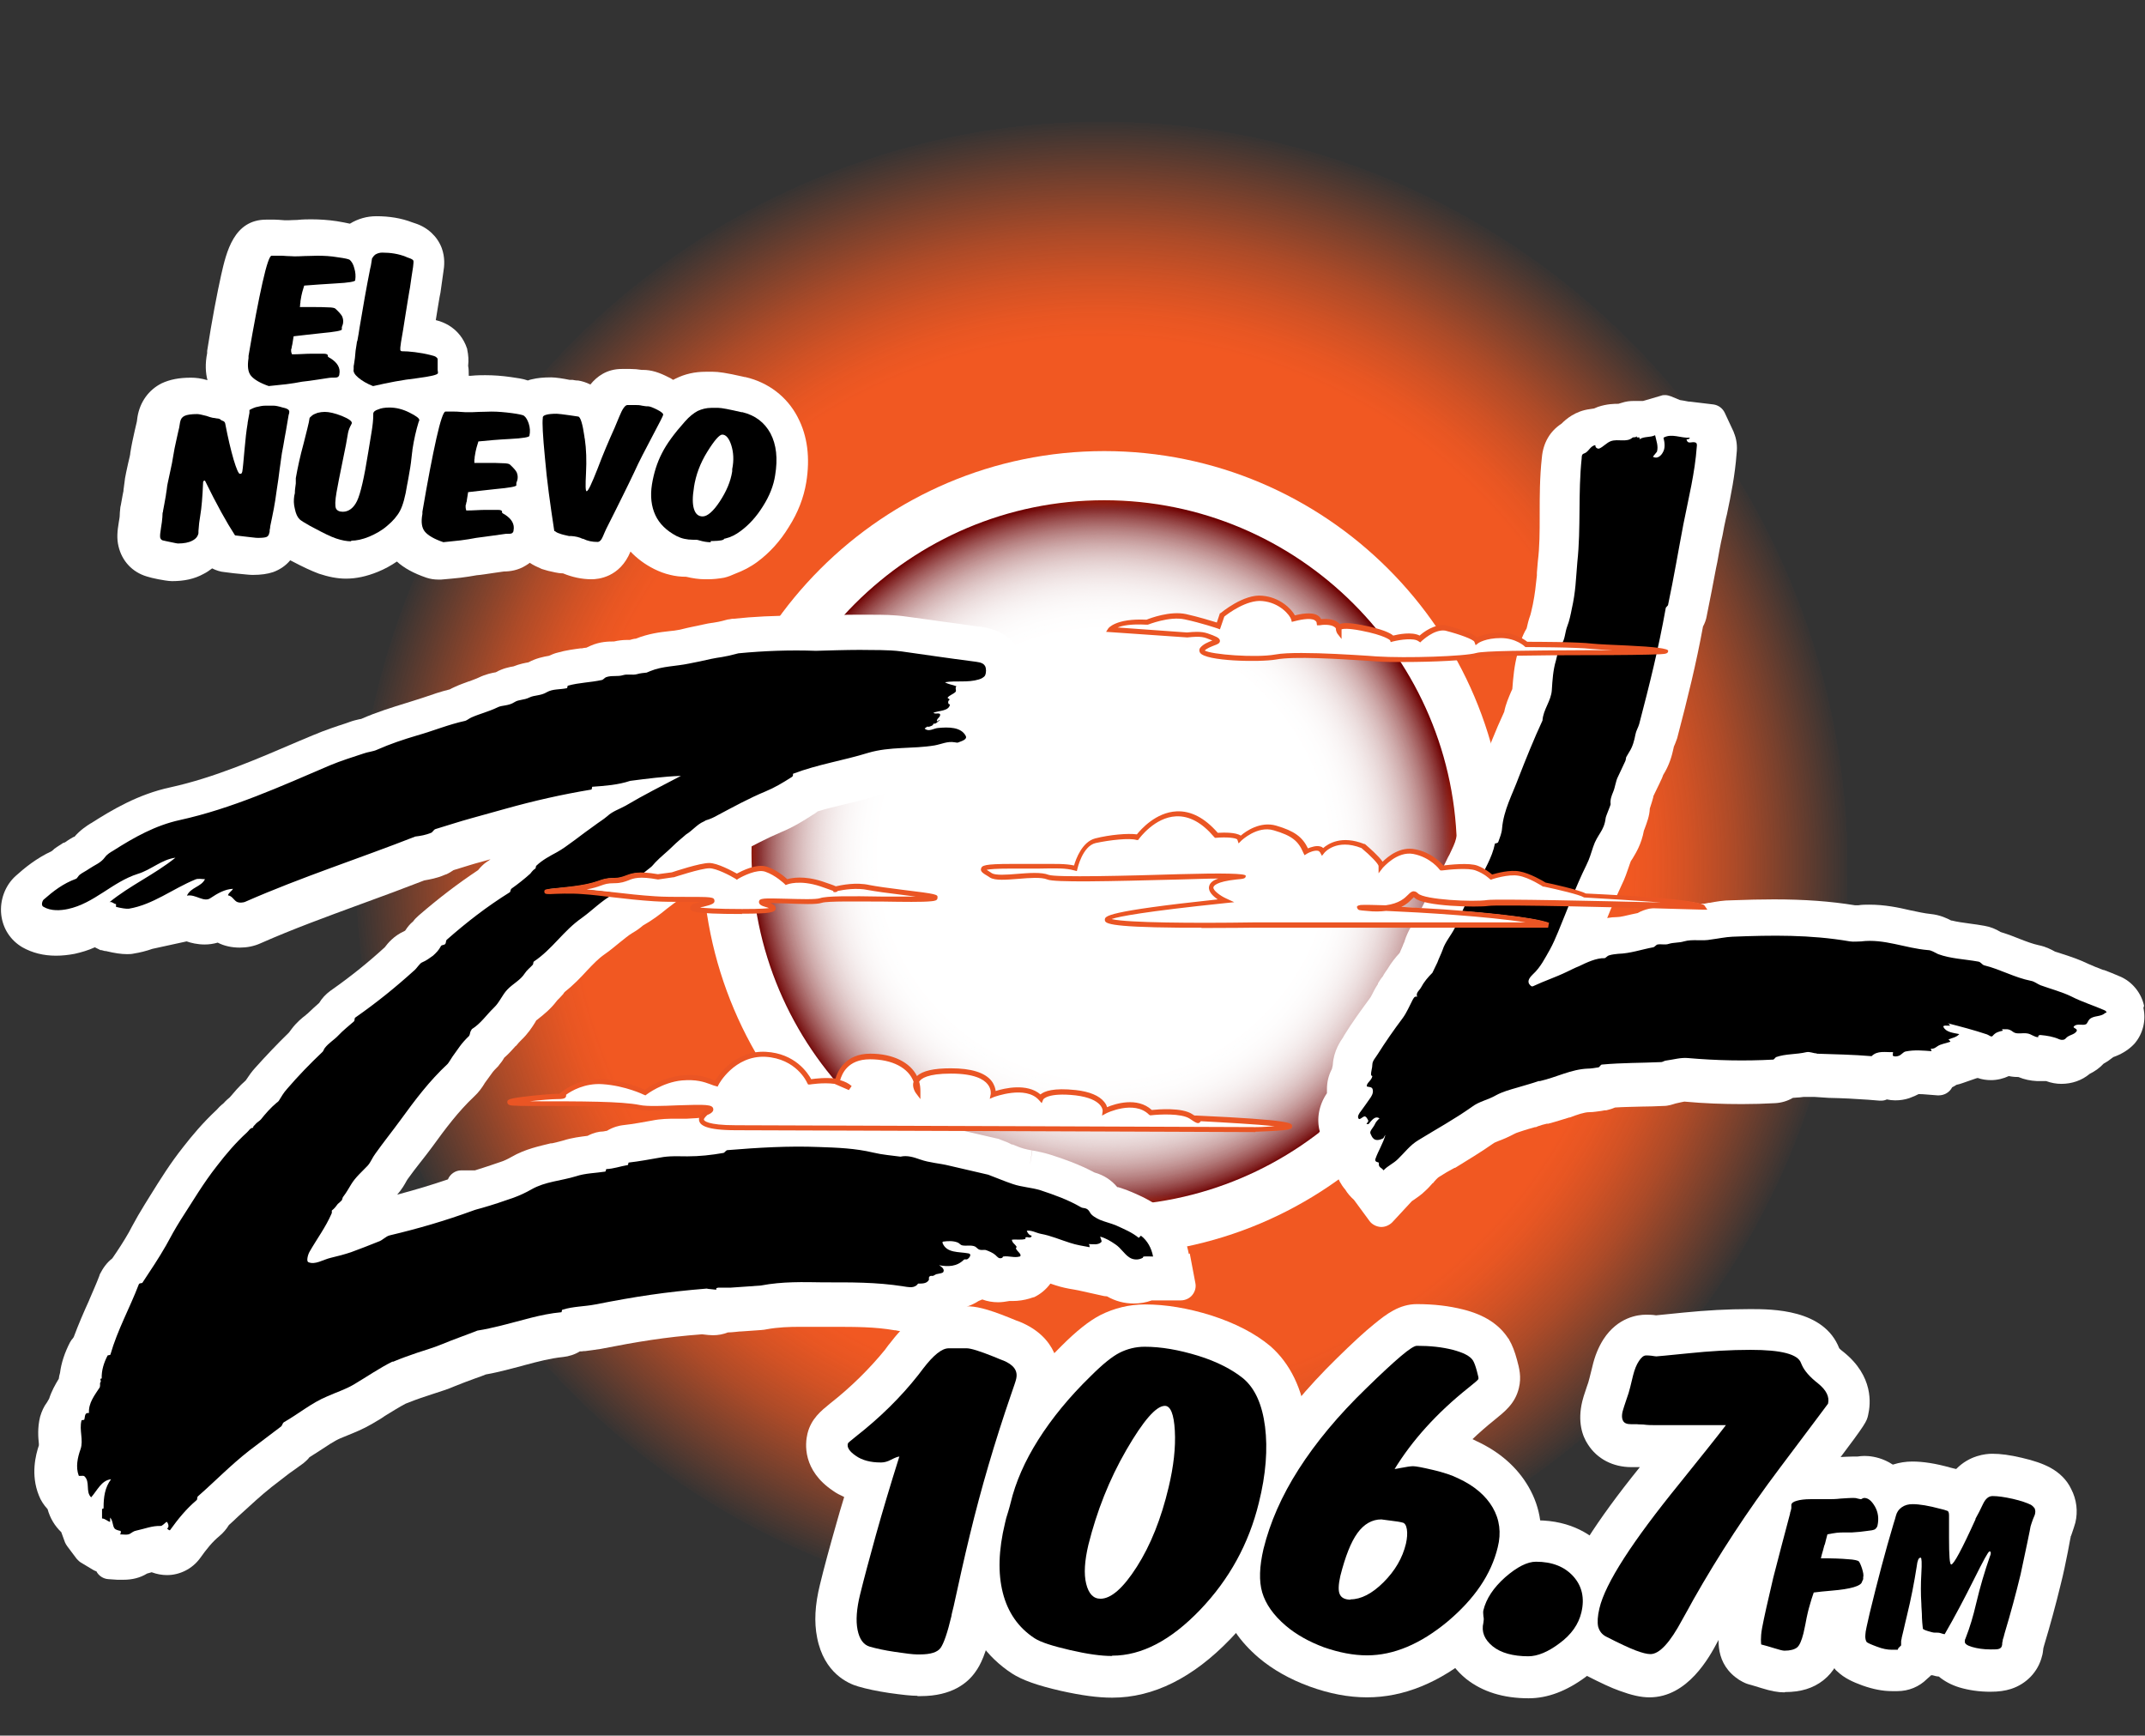<?xml version="1.0" encoding="UTF-8"?><svg id="a" xmlns="http://www.w3.org/2000/svg" xmlns:xlink="http://www.w3.org/1999/xlink" viewBox="0 0 68.96 55.79"><rect x="0" y="0" width="68.96" height="55.79" fill="#333333" stroke="none"/><defs><radialGradient id="b" cx="35.42" cy="27.89" fx="35.42" fy="27.89" r="27.89" gradientUnits="userSpaceOnUse"><stop offset=".61" stop-color="#f15822"/><stop offset=".64" stop-color="#f15822" stop-opacity=".95"/><stop offset=".68" stop-color="#f15822" stop-opacity=".83"/><stop offset=".73" stop-color="#f15822" stop-opacity=".64"/><stop offset=".79" stop-color="#f15822" stop-opacity=".36"/><stop offset=".86" stop-color="#f15822" stop-opacity=".02"/><stop offset=".86" stop-color="#f15822" stop-opacity="0"/></radialGradient><clipPath id="c"><path d="m23.23,27.43c0,6.71,5.44,12.14,12.14,12.14s12.14-5.44,12.14-12.14-5.43-12.14-12.14-12.14-12.14,5.44-12.14,12.14" fill="none"/></clipPath><radialGradient id="e" cx="-306.24" cy="599.71" fx="-306.24" fy="599.71" r=".12" gradientTransform="translate(-159344.71 81397.98) rotate(90) scale(265.76 -265.76)" gradientUnits="userSpaceOnUse"><stop offset="0" stop-color="#000"/><stop offset=".35" stop-color="#000"/><stop offset=".43" stop-color="#030303"/><stop offset=".5" stop-color="#0e0e0e"/><stop offset=".57" stop-color="#212121"/><stop offset=".65" stop-color="#3c3c3c"/><stop offset=".71" stop-color="#5e5e5e"/><stop offset=".78" stop-color="#888"/><stop offset=".85" stop-color="#bababa"/><stop offset=".92" stop-color="#f2f2f2"/><stop offset=".93" stop-color="#fff"/><stop offset="1" stop-color="#fff"/></radialGradient><mask id="d" x="10.46" y="2.49" width="49.08" height="49.1" maskUnits="userSpaceOnUse"><rect x="18.25" y="10.3" width="34.26" height="34.26" transform="translate(-9.32 29.81) rotate(-40.83)" fill="url(#e)"/></mask><clipPath id="f"><rect x="18.25" y="10.3" width="34.26" height="34.26" transform="translate(-9.32 29.81) rotate(-40.83)" fill="none"/></clipPath><clipPath id="g"><path d="m23.9,27.46c0,6.4,5.18,11.58,11.58,11.58s11.58-5.18,11.58-11.58-5.18-11.58-11.58-11.58-11.58,5.18-11.58,11.58" fill="none"/></clipPath><radialGradient id="i" cx="-306.49" cy="601.75" fx="-306.49" fy="601.75" r=".12" gradientTransform="translate(29831.87 58528.34) scale(97.22 -97.22)" gradientUnits="userSpaceOnUse"><stop offset="0" stop-color="#000"/><stop offset=".57" stop-color="#000"/><stop offset=".69" stop-color="#020202"/><stop offset=".77" stop-color="#0a0a0a"/><stop offset=".82" stop-color="#181818"/><stop offset=".88" stop-color="#2c2c2c"/><stop offset=".92" stop-color="#464646"/><stop offset=".96" stop-color="#656565"/><stop offset=".98" stop-color="#757575"/><stop offset="1" stop-color="#757575"/></radialGradient><mask id="h" x="23.9" y="15.88" width="23.16" height="23.16" maskUnits="userSpaceOnUse"><rect x="23.9" y="15.88" width="23.16" height="23.16" fill="url(#i)"/></mask><clipPath id="j"><rect x="23.9" y="15.88" width="23.16" height="23.16" fill="none"/></clipPath></defs><circle cx="35.42" cy="27.89" r="27.89" fill="url(#b)"/><g><g><path d="m35.5,15.34c-6.65,0-12.05,5.39-12.05,12.04s5.39,12.05,12.05,12.05,12.04-5.39,12.04-12.05-5.39-12.04-12.04-12.04" fill="#fff100"/><path d="m29.49,54.51c-.2,0-.47-.03-.9-.09-.4-.06-.73-.13-1-.21-.32-.09-1.1-.43-1.32-1.57-.1-.5-.07-1.05.09-1.7.13-.54.31-1.2.53-1.97.07-.25.15-.53.25-.85-.13-.06-.25-.12-.36-.2-.98-.66-.9-1.51-.82-1.84.12-.48.44-.73.72-.96.69-.54,1.28-1.13,1.77-1.73.04-.05.09-.13.16-.21.39-.51,1.01-1.19,1.89-1.19.07,0,.16,0,.26.01h.02s.04,0,.04,0c.1,0,.19-.01.26-.01.28,0,.61.06,1.38.37.1.04.17.07.22.09.04.01.08.03.11.04,1.16.48,1.37,1.45,1.2,2.14-.02.08-.04.17-.2.64-.5,1.45-.93,2.92-1.29,4.38-.18.77-.35,1.53-.51,2.25,0,.01,0,.03,0,.04-.01.05-.07.28-.07.3-.23.95-.4,1.28-.56,1.5-.25.36-.76.78-1.76.78h-.1Z" fill="#fff"/><path d="m35.74,54.57c-.44,0-.97-.07-1.64-.22-.74-.17-1.23-.34-1.57-.56-.82-.54-1.35-1.3-1.6-2.26-.22-.84-.19-1.81.07-2.89.03-.11.06-.25.11-.41l.04-.12s.02-.08.03-.1c.2-.82.56-1.64,1.06-2.45.48-.77,1.12-1.54,1.89-2.3.47-.47.88-.8,1.25-.99.44-.22.92-.34,1.43-.34.67,0,1.38.12,2.12.35.78.25,1.42.58,1.91.99.64.56,1.03,1.37,1.17,2.41.11.87.04,1.86-.22,2.94-.37,1.54-1.12,2.91-2.23,4.06-1.2,1.25-2.48,1.89-3.8,1.89" fill="#fff"/><path d="m43.95,54.56c-.6,0-1.22-.12-1.85-.35-.63-.23-1.18-.54-1.63-.92-.61-.52-1-1.1-1.18-1.73-.17-.61-.16-1.29.03-2.09.24-.99.68-1.99,1.3-2.97.6-.94,1.4-1.9,2.36-2.84.51-.5.9-.86,1.2-1.1.39-.32.81-.64,1.37-.64s1.04.06,1.48.17c.69.17,1.16.48,1.45.92,0,0,.01.02.02.02,0,.01.02.03.02.04.1.17.18.38.25.64.07.26.15.55.06.91-.12.5-.46.76-.78,1.02-.25.2-.49.41-.71.62.04.02.08.04.12.06.76.35,1.32.85,1.68,1.47.4.69.5,1.45.31,2.26-.28,1.15-.97,2.2-2.06,3.11-1.11.93-2.27,1.4-3.44,1.4" fill="#fff"/><path d="m49.14,54.59c-.81,0-1.48-.21-2-.62-.63-.51-.92-1.22-.79-1.97-.01-.2,0-.38.04-.54.16-.65.54-1.25,1.13-1.76.64-.56,1.25-.83,1.88-.83,1.14,0,1.82.5,2.2.91.58.65.78,1.49.57,2.38-.17.69-.57,1.28-1.2,1.75-.61.45-1.22.68-1.82.68" fill="#fff"/><path d="m53.04,54.42c-.27,0-.56-.06-.92-.2-.25-.1-.59-.25-1.06-.49-.46-.24-.78-.64-.9-1.13-.08-.33-.07-.71.04-1.16.24-1.01,1.09-2.37,2.75-4.41-.07,0-.14,0-.2-.01-.04,0-.06,0-.09,0,0,0,0,0-.01,0-.07,0-.14.01-.2.01-.55,0-1.03-.25-1.3-.68-.16-.25-.31-.68-.16-1.3.02-.08.05-.18.14-.44.04-.11.07-.21.09-.3l.09-.36c.08-.34.2-.61.35-.85.43-.66,1.03-.74,1.26-.74.1,0,.21,0,.33.02l.91-.09c.71-.07,1.42-.11,2.11-.11s2.31,0,2.76,1.2c.03.03.08.08.16.15.91.73.83,1.57.75,1.9q-.06.25-1.77,2.52c-1,1.32-1.9,2.7-2.68,4.09-.09.17-.21.38-.36.65-.25.47-.93,1.73-2.09,1.73" fill="#fff"/><path d="m57.37,54.4c-.21,0-.43-.04-.75-.14-.14-.04-.25-.08-.33-.1-.18-.04-.35-.13-.5-.25-.7-.55-.55-1.37-.47-1.82.06-.35.19-.91.38-1.7.06-.24.14-.58.28-1.07.1-.37.2-.75.25-.98v-.02s.02-.06.03-.09c0-.06.02-.13.03-.19.06-.25.29-.85,1.1-1.09.23-.07.49-.1.81-.1.08,0,.2,0,.34,0h.01c.1,0,.17,0,.22,0,.03,0,.11,0,.32-.01.2-.01.34-.02.45-.02.06,0,.11,0,.17,0,.07-.01.15-.02.23-.02.29,0,1.03.09,1.52.95.28.48.35,1.03.22,1.59-.08.31-.24.59-.48.8.08.3.08.58.02.85l-.04.16c-.25,1.02-1.33,1.2-1.8,1.26,0,.01,0,.03,0,.04-.04.18-.06.29-.07.34v.02c-.14.56-.36.94-.69,1.2-.33.26-.73.38-1.23.38" fill="#fff"/><path d="m63.99,54.38c-.36,0-.7-.05-1-.14-.26-.08-.48-.2-.66-.35-.06,0-.13-.02-.2-.04-.02,0-.03,0-.05,0-.01.02-.03.03-.04.04l-.09.08c-.25.25-.59.39-.95.39h-.02s-.01,0-.01,0c-.08,0-.13,0-.15,0-.29,0-.6-.06-.94-.18-.3-.11-.58-.23-.82-.46-.04-.03-.08-.08-.11-.13-.24-.32-.35-.72-.32-1.16,0-.15.04-.36.17-.91.25-1.04.51-2.02.78-2.92.02-.06.03-.09.03-.11l.02-.09c.1-.43.35-.8.71-1.06.32-.23.72-.36,1.14-.36.34,0,.75.06,1.24.2.07.02.13.03.17.04.43-.44.95-.49,1.16-.49.27,0,.57.04.95.13.39.09.68.19.92.32.29.16.53.39.67.69.17.33.22.71.13,1.08-.03.11-.07.22-.12.37-.01.03-.02.06-.03.07,0,0,0,.01,0,.02,0,0-.02.08-.09.47-.07.35-.14.7-.23,1.05-.16.66-.34,1.32-.53,1.95-.01.05-.03.09-.03.12-.01.09-.02.17-.04.23-.12.5-.5.9-1,1.06-.19.06-.39.09-.67.09" fill="#fff"/><path d="m66.5,47.94c-.14-.27-.35-.49-.62-.63-.22-.12-.51-.22-.89-.31-.37-.09-.66-.13-.93-.13-.18,0-.71.04-1.12.51,0,0-.02,0-.03,0-.05-.01-.13-.03-.21-.06-.48-.13-.88-.19-1.21-.19-.23,0-.45.04-.66.12-.36-.26-.72-.3-.89-.3-.07,0-.15,0-.22.02-.05,0-.11,0-.17,0-.11,0-.25,0-.45.02-.01,0-.02,0-.04,0,.94-1.25.95-1.29,1-1.51.08-.35.18-1.24-.79-2.02-.07-.05-.11-.09-.14-.12-.49-1.26-2.15-1.26-2.87-1.26s-1.41.04-2.12.11l-.9.09c-.12-.02-.23-.02-.33-.02-.25,0-.9.08-1.36.79-.16.25-.28.54-.36.89l-.09.36c-.02.09-.05.18-.09.29-.09.26-.12.37-.14.45-.16.66,0,1.12.18,1.39.3.47.81.73,1.4.73.06,0,.13,0,.21,0,.02,0,.03,0,.06,0-.72.89-1.27,1.65-1.69,2.31-.38-.25-.9-.46-1.61-.46-.04-.39-.16-.77-.37-1.13-.35-.6-.9-1.08-1.63-1.42-.09-.04-.18-.08-.28-.12.26-.26.54-.51.85-.75.32-.26.63-.5.74-.95.08-.33,0-.6-.06-.85-.07-.25-.15-.45-.24-.62,0-.01-.01-.03-.02-.04,0,0,0-.01-.01-.02-.27-.42-.73-.71-1.38-.87-.44-.11-.93-.17-1.46-.17s-.92.3-1.29.61c-.29.24-.68.6-1.19,1.1-.48.47-.92.94-1.31,1.41-.18-.74-.52-1.34-1.02-1.77-.48-.4-1.1-.72-1.87-.96-.73-.23-1.43-.35-2.08-.35-.49,0-.95.11-1.37.32-.35.18-.75.5-1.22.97-.12.12-.24.25-.36.37-.13-.44-.47-.86-1.11-1.13-.03-.01-.06-.03-.1-.04-.05-.02-.12-.05-.22-.09-.75-.3-1.06-.36-1.33-.36-.07,0-.15,0-.26.01-.02,0-.03,0-.04,0,0,0-.03,0-.03,0-.1,0-.18-.01-.25-.01-.84,0-1.42.65-1.8,1.13-.07.09-.12.16-.17.22-.49.61-1.09,1.2-1.79,1.75-.28.22-.58.45-.68.89-.07.31-.15,1.09.77,1.71.13.09.28.17.43.23-.11.37-.2.67-.28.95-.22.77-.39,1.43-.52,1.96-.15.63-.18,1.17-.09,1.65.21,1.08.94,1.39,1.24,1.48.26.08.59.15.98.21.42.07.69.09.88.09h.1c.94,0,1.42-.4,1.66-.73.11-.16.24-.39.39-.89.26.35.57.66.96.91.33.21.8.38,1.53.55.66.15,1.18.22,1.61.22,1.28,0,2.53-.62,3.71-1.85.1-.11.2-.22.3-.33.2.32.47.63.8.92.44.38.98.68,1.59.9.61.23,1.22.34,1.81.34.97,0,1.93-.33,2.86-.98.11.15.25.29.4.42.49.39,1.14.59,1.92.59.57,0,1.16-.22,1.75-.66.01,0,.02-.02.03-.03.03.02.06.04.1.06.47.24.81.4,1.07.49.38.14.68.21.96.21,1.23,0,1.93-1.3,2.19-1.79.05-.09.09-.17.14-.25-.04.42,0,.94.48,1.31.14.11.3.18.46.22.09.02.2.06.34.1.3.1.51.14.71.14.48,0,.86-.12,1.16-.36.17-.13.31-.31.42-.52.03.05.06.09.09.13.04.05.07.09.11.12.22.22.49.33.77.43.33.12.62.18.9.18.02,0,.07,0,.14,0,0,0,0,0,.01,0,0,0,.03,0,.03,0,.33,0,.63-.13.86-.35l.09-.09s.05-.05.08-.08c.04,0,.07,0,.11,0,.08.02.15.03.23.04,0,0,0,0,0,0,.17.15.39.27.64.35.29.09.61.13.96.13.26,0,.46-.03.63-.08.46-.15.81-.51.92-.97.01-.06.03-.13.04-.22,0-.03.02-.07.04-.13.19-.63.37-1.29.53-1.95.08-.35.16-.7.23-1.04.03-.16.09-.44.09-.48,0,0,0-.01,0-.02,0-.02.01-.04.03-.08.05-.14.09-.25.12-.36.08-.34.04-.69-.12-1" fill="#fff"/></g><g clip-path="url(#c)"><g mask="url(#d)"><g clip-path="url(#f)"><rect x="11.22" y="3.27" width="48.32" height="48.32" fill="#f15822"/><path d="m45.5,38.9c6.61-5.72,10.28-13.57,10.87-21.65.29-4.04-.18-8.14-1.45-12.05-.16-.49-.33-.98-.51-1.46-.09-.24-.19-.48-.28-.72v.13H11.1v40.19h-.31c3.69,1.82,7.67,2.88,11.71,3.18,8.08.59,16.38-1.91,23-7.62Z" fill="#f15822"/><path d="m44.8,38.09c6.39-5.52,9.94-13.11,10.51-20.92.28-3.9-.18-7.86-1.4-11.64-.31-.95-.66-1.88-1.06-2.8v.42H11.1v38.9h-.5c.22.12.44.23.66.34,3.56,1.76,7.41,2.79,11.32,3.07,7.81.57,15.83-1.84,22.22-7.36Z" fill="#f15822"/><path d="m44.1,37.28c6.17-5.33,9.59-12.65,10.14-20.19.27-3.77-.17-7.59-1.35-11.24-.29-.91-.64-1.81-1.02-2.7-.1-.22-.2-.44-.3-.66v.66H11.1v37.61h-.64c.42.23.85.46,1.28.67,3.44,1.7,7.15,2.69,10.92,2.96,7.53.55,15.28-1.78,21.45-7.11Z" fill="#f15822"/><path d="m38.06,30.29c4.24-3.66,6.59-8.69,6.97-13.87.19-2.59-.12-5.21-.93-7.72-.4-1.25-.94-2.48-1.6-3.65-.33-.59-.69-1.16-1.08-1.72-.2-.28-.4-.56-.61-.83v.66H11.1v26.56h-.21c.5.47,1.02.91,1.55,1.32,1.07.82,2.2,1.53,3.38,2.11,2.36,1.16,4.92,1.85,7.5,2.04,5.18.38,10.5-1.22,14.73-4.88Z" fill="#f15822"/><circle cx="24.8" cy="14.95" r="11.04" fill="#f15822"/><circle cx="24.8" cy="14.95" r="5.52" fill="#f15822"/></g></g></g><g clip-path="url(#g)"><g mask="url(#h)"><g clip-path="url(#j)"><rect x="23.9" y="15.88" width="23.16" height="23.16" fill="#6d0000"/><circle cx="35.48" cy="27.46" r="11.58" fill="#6d0000"/><circle cx="35.48" cy="27.46" r="11.47" fill="#6d0000"/><circle cx="35.48" cy="27.46" r="11.37" fill="#6d0000"/><circle cx="35.48" cy="27.46" r="11.35" fill="#6f0303"/><circle cx="35.48" cy="27.46" r="11.33" fill="#710606"/><circle cx="35.48" cy="27.46" r="11.31" fill="#720a0a"/><circle cx="35.48" cy="27.46" r="11.29" fill="#740d0d"/><circle cx="35.48" cy="27.46" r="11.27" fill="#761010"/><circle cx="35.48" cy="27.46" r="11.25" fill="#781313"/><circle cx="35.48" cy="27.46" r="11.24" fill="#7a1616"/><circle cx="35.48" cy="27.46" r="11.22" fill="#7b1919"/><circle cx="35.48" cy="27.46" r="11.2" fill="#7d1c1c"/><circle cx="35.48" cy="27.46" r="11.18" fill="#7f1f1f"/><circle cx="35.48" cy="27.46" r="11.16" fill="#802222"/><circle cx="35.48" cy="27.46" r="11.14" fill="#822525"/><circle cx="35.48" cy="27.46" r="11.12" fill="#842828"/><circle cx="35.48" cy="27.46" r="11.11" fill="#852a2a"/><circle cx="35.48" cy="27.46" r="11.09" fill="#872d2d"/><circle cx="35.48" cy="27.46" r="11.07" fill="#893030"/><circle cx="35.48" cy="27.46" r="11.05" fill="#8a3333"/><circle cx="35.48" cy="27.46" r="11.03" fill="#8c3636"/><circle cx="35.48" cy="27.46" r="11.01" fill="#8d3838"/><circle cx="35.48" cy="27.46" r="10.99" fill="#8f3b3b"/><circle cx="35.48" cy="27.46" r="10.97" fill="#903e3e"/><circle cx="35.48" cy="27.46" r="10.96" fill="#924040"/><circle cx="35.48" cy="27.46" r="10.94" fill="#934343"/><circle cx="35.48" cy="27.46" r="10.92" fill="#954646"/><circle cx="35.48" cy="27.46" r="10.9" fill="#964848"/><circle cx="35.48" cy="27.46" r="10.88" fill="#984b4b"/><circle cx="35.48" cy="27.46" r="10.86" fill="#994d4d"/><circle cx="35.48" cy="27.46" r="10.84" fill="#9b5050"/><circle cx="35.48" cy="27.46" r="10.83" fill="#9c5252"/><circle cx="35.48" cy="27.46" r="10.81" fill="#9d5555"/><circle cx="35.48" cy="27.46" r="10.79" fill="#9f5757"/><circle cx="35.48" cy="27.46" r="10.77" fill="#a05a5a"/><circle cx="35.48" cy="27.46" r="10.75" fill="#a25c5c"/><circle cx="35.48" cy="27.46" r="10.73" fill="#a35e5e"/><circle cx="35.48" cy="27.46" r="10.71" fill="#a46161"/><circle cx="35.48" cy="27.46" r="10.69" fill="#a66363"/><circle cx="35.48" cy="27.46" r="10.68" fill="#a76565"/><circle cx="35.48" cy="27.46" r="10.66" fill="#a86767"/><circle cx="35.48" cy="27.46" r="10.64" fill="#aa6a6a"/><circle cx="35.48" cy="27.46" r="10.62" fill="#ab6c6c"/><circle cx="35.48" cy="27.46" r="10.6" fill="#ac6e6e"/><circle cx="35.48" cy="27.46" r="10.58" fill="#ad7070"/><circle cx="35.48" cy="27.46" r="10.56" fill="#af7272"/><circle cx="35.48" cy="27.46" r="10.55" fill="#b07575"/><circle cx="35.48" cy="27.46" r="10.53" fill="#b17777"/><circle cx="35.48" cy="27.46" r="10.51" fill="#b27979"/><circle cx="35.48" cy="27.46" r="10.49" fill="#b37b7b"/><circle cx="35.48" cy="27.46" r="10.47" fill="#b47d7d"/><circle cx="35.48" cy="27.46" r="10.45" fill="#b67f7f"/><circle cx="35.48" cy="27.46" r="10.43" fill="#b78181"/><circle cx="35.48" cy="27.46" r="10.41" fill="#b88383"/><circle cx="35.48" cy="27.46" r="10.4" fill="#b98585"/><circle cx="35.48" cy="27.46" r="10.38" fill="#ba8787"/><circle cx="35.48" cy="27.46" r="10.36" fill="#bb8989"/><circle cx="35.48" cy="27.46" r="10.34" fill="#bc8b8b"/><circle cx="35.48" cy="27.46" r="10.32" fill="#bd8c8c"/><circle cx="35.48" cy="27.46" r="10.3" fill="#be8e8e"/><circle cx="35.48" cy="27.46" r="10.28" fill="#c09090"/><circle cx="35.48" cy="27.46" r="10.27" fill="#c19292"/><circle cx="35.48" cy="27.46" r="10.25" fill="#c29494"/><circle cx="35.48" cy="27.46" r="10.23" fill="#c39595"/><circle cx="35.48" cy="27.46" r="10.21" fill="#c49797"/><circle cx="35.48" cy="27.46" r="10.19" fill="#c59999"/><circle cx="35.48" cy="27.46" r="10.17" fill="#c69b9b"/><circle cx="35.48" cy="27.46" r="10.15" fill="#c79c9c"/><circle cx="35.48" cy="27.46" r="10.13" fill="#c79e9e"/><circle cx="35.48" cy="27.46" r="10.12" fill="#c8a0a0"/><circle cx="35.48" cy="27.46" r="10.1" fill="#c9a1a1"/><circle cx="35.48" cy="27.46" r="10.08" fill="#caa3a3"/><circle cx="35.48" cy="27.46" r="10.06" fill="#cba4a4"/><circle cx="35.48" cy="27.46" r="10.04" fill="#cca6a6"/><circle cx="35.48" cy="27.46" r="10.02" fill="#cda8a8"/><circle cx="35.48" cy="27.46" r="10" fill="#cea9a9"/><circle cx="35.48" cy="27.46" r="9.99" fill="#cfabab"/><circle cx="35.48" cy="27.46" r="9.97" fill="#d0acac"/><circle cx="35.48" cy="27.46" r="9.95" fill="#d0aeae"/><circle cx="35.48" cy="27.46" r="9.93" fill="#d1afaf"/><circle cx="35.48" cy="27.46" r="9.91" fill="#d2b1b1"/><circle cx="35.48" cy="27.46" r="9.89" fill="#d3b2b2"/><circle cx="35.48" cy="27.46" r="9.87" fill="#d4b3b3"/><circle cx="35.48" cy="27.46" r="9.85" fill="#d4b5b5"/><circle cx="35.48" cy="27.46" r="9.84" fill="#d5b6b6"/><circle cx="35.48" cy="27.46" r="9.82" fill="#d6b7b7"/><circle cx="35.48" cy="27.46" r="9.8" fill="#d7b9b9"/><circle cx="35.48" cy="27.46" r="9.78" fill="#d8baba"/><circle cx="35.48" cy="27.46" r="9.76" fill="#d8bbbb"/><circle cx="35.48" cy="27.46" r="9.74" fill="#d9bdbd"/><circle cx="35.48" cy="27.46" r="9.72" fill="#dabebe"/><circle cx="35.48" cy="27.46" r="9.71" fill="#dabfbf"/><circle cx="35.48" cy="27.46" r="9.69" fill="#dbc0c0"/><circle cx="35.48" cy="27.46" r="9.67" fill="#dcc2c2"/><circle cx="35.48" cy="27.46" r="9.65" fill="#ddc3c3"/><circle cx="35.48" cy="27.46" r="9.63" fill="#ddc4c4"/><circle cx="35.48" cy="27.46" r="9.61" fill="#dec5c5"/><circle cx="35.48" cy="27.46" r="9.59" fill="#dfc6c6"/><circle cx="35.48" cy="27.46" r="9.57" fill="#dfc8c8"/><circle cx="35.48" cy="27.46" r="9.56" fill="#e0c9c9"/><circle cx="35.48" cy="27.46" r="9.54" fill="#e0caca"/><circle cx="35.48" cy="27.46" r="9.52" fill="#e1cbcb"/><circle cx="35.48" cy="27.46" r="9.5" fill="#e2cccc"/><circle cx="35.48" cy="27.46" r="9.48" fill="#e2cdcd"/><circle cx="35.48" cy="27.46" r="9.46" fill="#e3cece"/><circle cx="35.48" cy="27.46" r="9.44" fill="#e4cfcf"/><circle cx="35.48" cy="27.46" r="9.43" fill="#e4d0d0"/><circle cx="35.48" cy="27.46" r="9.41" fill="#e5d1d1"/><circle cx="35.48" cy="27.46" r="9.39" fill="#e5d2d2"/><circle cx="35.48" cy="27.46" r="9.37" fill="#e6d3d3"/><circle cx="35.48" cy="27.46" r="9.35" fill="#e6d4d4"/><circle cx="35.48" cy="27.46" r="9.33" fill="#e7d5d5"/><circle cx="35.48" cy="27.46" r="9.31" fill="#e7d6d6"/><circle cx="35.48" cy="27.46" r="9.29" fill="#e8d7d7"/><circle cx="35.48" cy="27.46" r="9.28" fill="#e8d8d8"/><circle cx="35.48" cy="27.46" r="9.26" fill="#e9d8d8"/><circle cx="35.48" cy="27.46" r="9.24" fill="#e9d9d9"/><circle cx="35.48" cy="27.46" r="9.22" fill="#eadada"/><circle cx="35.48" cy="27.46" r="9.2" fill="#eadbdb"/><circle cx="35.48" cy="27.46" r="9.18" fill="#ebdcdc"/><circle cx="35.48" cy="27.46" r="9.16" fill="#ebdddd"/><circle cx="35.48" cy="27.46" r="9.15" fill="#ecdede"/><circle cx="35.48" cy="27.46" r="9.13" fill="#ecdede"/><circle cx="35.48" cy="27.46" r="9.11" fill="#eddfdf"/><circle cx="35.48" cy="27.46" r="9.09" fill="#ede0e0"/><circle cx="35.48" cy="27.46" r="9.07" fill="#eee1e1"/><circle cx="35.48" cy="27.46" r="9.05" fill="#eee1e1"/><circle cx="35.48" cy="27.46" r="9.03" fill="#eee2e2"/><circle cx="35.48" cy="27.46" r="9.01" fill="#efe3e3"/><circle cx="35.48" cy="27.46" r="9" fill="#efe3e3"/><circle cx="35.48" cy="27.46" r="8.98" fill="#f0e4e4"/><circle cx="35.48" cy="27.46" r="8.96" fill="#f0e5e5"/><circle cx="35.48" cy="27.46" r="8.94" fill="#f0e6e6"/><circle cx="35.48" cy="27.46" r="8.92" fill="#f1e6e6"/><circle cx="35.48" cy="27.46" r="8.9" fill="#f1e7e7"/><circle cx="35.48" cy="27.46" r="8.88" fill="#f2e7e7"/><circle cx="35.48" cy="27.46" r="8.87" fill="#f2e8e8"/><circle cx="35.48" cy="27.46" r="8.85" fill="#f2e9e9"/><circle cx="35.48" cy="27.46" r="8.83" fill="#f3e9e9"/><circle cx="35.48" cy="27.46" r="8.81" fill="#f3eaea"/><circle cx="35.48" cy="27.46" r="8.79" fill="#f3eaea"/><circle cx="35.48" cy="27.46" r="8.77" fill="#f4ebeb"/><circle cx="35.48" cy="27.46" r="8.75" fill="#f4ecec"/><circle cx="35.48" cy="27.46" r="8.73" fill="#f4ecec"/><circle cx="35.48" cy="27.46" r="8.72" fill="#f4eded"/><circle cx="35.48" cy="27.46" r="8.7" fill="#f5eded"/><circle cx="35.48" cy="27.46" r="8.68" fill="#f5eeee"/><circle cx="35.48" cy="27.46" r="8.66" fill="#f5eeee"/><circle cx="35.48" cy="27.46" r="8.64" fill="#f6efef"/><circle cx="35.48" cy="27.46" r="8.62" fill="#f6efef"/><circle cx="35.48" cy="27.46" r="8.6" fill="#f6f0f0"/><circle cx="35.48" cy="27.46" r="8.59" fill="#f6f0f0"/><circle cx="35.48" cy="27.46" r="8.57" fill="#f7f1f1"/><circle cx="35.48" cy="27.46" r="8.55" fill="#f7f1f1"/><circle cx="35.48" cy="27.46" r="8.53" fill="#f7f1f1"/><circle cx="35.48" cy="27.46" r="8.51" fill="#f7f2f2"/><circle cx="35.48" cy="27.46" r="8.49" fill="#f8f2f2"/><circle cx="35.48" cy="27.46" r="8.47" fill="#f8f3f3"/><circle cx="35.48" cy="27.46" r="8.45" fill="#f8f3f3"/><circle cx="35.48" cy="27.46" r="8.44" fill="#f8f3f3"/><circle cx="35.48" cy="27.46" r="8.42" fill="#f9f4f4"/><circle cx="35.48" cy="27.46" r="8.4" fill="#f9f4f4"/><circle cx="35.48" cy="27.46" r="8.38" fill="#f9f5f5"/><circle cx="35.48" cy="27.46" r="8.36" fill="#f9f5f5"/><circle cx="35.48" cy="27.46" r="8.34" fill="#f9f5f5"/><circle cx="35.48" cy="27.46" r="8.32" fill="#faf6f6"/><circle cx="35.48" cy="27.46" r="8.31" fill="#faf6f6"/><circle cx="35.48" cy="27.46" r="8.29" fill="#faf6f6"/><circle cx="35.48" cy="27.46" r="8.27" fill="#faf7f7"/><circle cx="35.48" cy="27.46" r="8.25" fill="#faf7f7"/><circle cx="35.48" cy="27.46" r="8.23" fill="#faf7f7"/><circle cx="35.48" cy="27.46" r="8.21" fill="#fbf7f7"/><circle cx="35.48" cy="27.46" r="8.19" fill="#fbf8f8"/><circle cx="35.48" cy="27.46" r="8.17" fill="#fbf8f8"/><circle cx="35.48" cy="27.46" r="8.16" fill="#fbf8f8"/><circle cx="35.48" cy="27.46" r="8.14" fill="#fbf9f9"/><circle cx="35.48" cy="27.46" r="8.12" fill="#fbf9f9"/><circle cx="35.48" cy="27.46" r="8.1" fill="#fcf9f9"/><circle cx="35.48" cy="27.46" r="8.08" fill="#fcf9f9"/><circle cx="35.48" cy="27.46" r="8.06" fill="#fcf9f9"/><circle cx="35.48" cy="27.46" r="8.04" fill="#fcfafa"/><circle cx="35.48" cy="27.46" r="8.03" fill="#fcfafa"/><circle cx="35.48" cy="27.46" r="8.01" fill="#fcfafa"/><circle cx="35.48" cy="27.46" r="7.99" fill="#fcfafa"/><circle cx="35.48" cy="27.46" r="7.97" fill="#fcfbfb"/><circle cx="35.48" cy="27.46" r="7.95" fill="#fdfbfb"/><circle cx="35.48" cy="27.46" r="7.93" fill="#fdfbfb"/><circle cx="35.48" cy="27.46" r="7.91" fill="#fdfbfb"/><circle cx="35.48" cy="27.46" r="7.89" fill="#fdfbfb"/><circle cx="35.48" cy="27.46" r="7.88" fill="#fdfbfb"/><circle cx="35.48" cy="27.46" r="7.86" fill="#fdfcfc"/><circle cx="35.48" cy="27.46" r="7.84" fill="#fdfcfc"/><circle cx="35.48" cy="27.46" r="7.82" fill="#fdfcfc"/><circle cx="35.48" cy="27.46" r="7.8" fill="#fdfcfc"/><circle cx="35.48" cy="27.46" r="7.78" fill="#fdfcfc"/><circle cx="35.48" cy="27.46" r="7.76" fill="#fefcfc"/><circle cx="35.48" cy="27.46" r="7.75" fill="#fefdfd"/><circle cx="35.48" cy="27.46" r="7.73" fill="#fefdfd"/><circle cx="35.48" cy="27.46" r="7.71" fill="#fefdfd"/><circle cx="35.48" cy="27.46" r="7.69" fill="#fefdfd"/><circle cx="35.48" cy="27.46" r="7.67" fill="#fefdfd"/><circle cx="35.48" cy="27.46" r="7.65" fill="#fefdfd"/><circle cx="35.48" cy="27.46" r="7.63" fill="#fefdfd"/><circle cx="35.48" cy="27.46" r="7.61" fill="#fefdfd"/><circle cx="35.48" cy="27.46" r="7.6" fill="#fefdfd"/><circle cx="35.48" cy="27.46" r="7.58" fill="#fefefe"/><circle cx="35.48" cy="27.46" r="7.56" fill="#fefefe"/><circle cx="35.48" cy="27.46" r="7.54" fill="#fefefe"/><circle cx="35.48" cy="27.46" r="7.52" fill="#fefefe"/><circle cx="35.48" cy="27.46" r="7.5" fill="#fefefe"/><circle cx="35.48" cy="27.46" r="7.48" fill="#fefefe"/><circle cx="35.48" cy="27.46" r="7.47" fill="#fefefe"/><circle cx="35.48" cy="27.46" r="7.45" fill="#fefefe"/><circle cx="35.48" cy="27.46" r="7.43" fill="#fffefe"/><circle cx="35.48" cy="27.46" r="7.41" fill="#fffefe"/><circle cx="35.48" cy="27.46" r="7.39" fill="#fffefe"/><circle cx="35.48" cy="27.46" r="7.37" fill="#fffefe"/><circle cx="35.48" cy="27.46" r="7.35" fill="#fffefe"/><circle cx="35.48" cy="27.46" r="7.33" fill="#fffefe"/><circle cx="35.48" cy="27.46" r="7.32" fill="#fffefe"/><circle cx="35.48" cy="27.46" r="7.3" fill="#fff"/><circle cx="35.48" cy="27.46" r="7.28" fill="#fff"/><circle cx="35.48" cy="27.46" r="7.26" fill="#fff"/><circle cx="35.48" cy="27.46" r="7.24" fill="#fff"/><circle cx="35.48" cy="27.46" r="7.22" fill="#fff"/><circle cx="35.48" cy="27.46" r="7.2" fill="#fff"/><circle cx="35.48" cy="27.46" r="7.19" fill="#fff"/><circle cx="35.48" cy="27.46" r="7.17" fill="#fff"/><circle cx="35.48" cy="27.46" r="7.15" fill="#fff"/><circle cx="35.48" cy="27.46" r="7.13" fill="#fff"/><circle cx="35.48" cy="27.46" r="7.11" fill="#fff"/><circle cx="35.48" cy="27.46" r="7.09" fill="#fff"/><circle cx="35.48" cy="27.46" r="7.07" fill="#fff"/><circle cx="35.48" cy="27.46" r="7.05" fill="#fff"/><circle cx="35.48" cy="27.46" r="7.04" fill="#fff"/><circle cx="35.48" cy="27.46" r="7.02" fill="#fff"/><circle cx="35.48" cy="27.46" r="7" fill="#fff"/><circle cx="35.48" cy="27.46" r="6.98" fill="#fff"/><circle cx="35.48" cy="27.46" r="6.96" fill="#fff"/><circle cx="35.48" cy="27.46" r="6.94" fill="#fff"/><circle cx="35.48" cy="27.46" r="6.92" fill="#fff"/><circle cx="35.48" cy="27.46" r="6.91" fill="#fff"/><circle cx="35.48" cy="27.46" r="6.89" fill="#fff"/><circle cx="35.48" cy="27.46" r="6.87" fill="#fff"/><circle cx="35.48" cy="27.46" r="6.85" fill="#fff"/><circle cx="35.48" cy="27.46" r="6.83" fill="#fff"/><circle cx="35.48" cy="27.46" r="6.81" fill="#fff"/><circle cx="35.48" cy="27.46" r="6.79" fill="#fff"/><circle cx="35.48" cy="27.46" r="6.77" fill="#fff"/><circle cx="35.48" cy="27.46" r="6.76" fill="#fff"/><circle cx="35.48" cy="27.46" r="6.74" fill="#fff"/><circle cx="35.48" cy="27.46" r="6.72" fill="#fff"/><circle cx="35.48" cy="27.46" r="6.7" fill="#fff"/><circle cx="35.48" cy="27.46" r="6.68" fill="#fff"/><circle cx="35.48" cy="27.46" r="6.66" fill="#fff"/><circle cx="35.48" cy="27.46" r="6.64" fill="#fff"/><circle cx="35.48" cy="27.46" r="6.63" fill="#fff"/><circle cx="35.48" cy="27.46" r="6.61" fill="#fff"/><circle cx="35.48" cy="27.46" r="3.3" fill="#fff"/></g></g></g><g><path d="m67.54,32.66c-.15.14-.37.07-.51.21-.03.03-.07.14-.1.15-.11.06-.31-.04-.4.08-.04.05.14.06.08.15-.08.12-.25.11-.35.23-.04.05-.13.06-.2.03-.2-.09-.4-.12-.61-.14-.01,0-.09,0-.07.07-.13,0-.22-.1-.35-.12-.16-.03-.34.04-.46-.05-.16-.13-.24-.07-.36-.09,0,.01.02.03.03.05-.13.04-.23.05-.33.17-.04.05-.12-.03-.18-.05-.42-.14-.84-.25-1.26-.36.04.01.07.04.08.08-.08,0-.24-.02-.21.04.08.17.31.19.51.23-.1.11-.23.12-.34.17-.03.01.09.06.04.08-.14.05-.3.07-.4.14-.08.07-.12.09-.23.08.04,0,.01.07.05.08-.28-.02-.56-.05-.85.01-.08.02-.14.11-.22.14-.06.02-.13.03-.18,0-.02-.01,0-.08,0-.12-.24.01-.5-.06-.69.13-.59-.05-1.18-.06-1.77-.08,0,0,.02-.01,0-.01-.11,0-.21-.06-.32-.04-.34.08-.67.05-.98.16-.02.01-.07.08-.09.08-.92.06-1.83.03-2.75-.05-.23-.02-.46.05-.69.08-.05,0-.12.05-.16.05-.64.03-1.27.02-1.91.08-.04,0-.07.08-.11.09-.12.02-.24.04-.34.04-.54.02-1.01.28-1.54.41-.01,0-.03,0-.04,0-.23.08-.46.14-.69.21-.24.07-.47.13-.69.25-.26.15-.52.19-.77.37-.58.41-1.12.7-1.72,1.07-.27.16-.44.4-.66.61-.14.14-.32.21-.46.36-.07-.1-.18-.08-.15-.24,0-.03-.15-.01-.11-.13.09-.26.25-.5.32-.77-.04.03-.05.11-.09.12-.28.13-.35-.05-.39-.16-.03-.08.09-.19.14-.3.03-.07.09-.14.15-.19-.15-.1-.26.08-.35.18,0,.01-.04,0-.07,0,.03-.06.08-.07.05-.13-.03-.05-.07-.15-.15-.1-.06.03-.13.1-.15.06-.06-.07.03-.19.06-.24.11-.15.21-.29.32-.45.06-.09.09-.19.05-.28-.04-.07-.18-.04-.18-.08,0-.11.16-.18.18-.32,0,0-.04-.02-.04-.03-.01-.12.04-.22.04-.34,0-.12.11-.23.17-.33.25-.41.51-.77.81-1.17.13-.18.21-.38.31-.57.03-.05.06-.14.15-.11-.05-.13.07-.2.12-.29.1-.19.23-.34.37-.48.05-.11.11-.22.15-.33.06-.14.12-.27.17-.41.08-.25.27-.46.39-.7.18-.37.31-.74.52-1.11.07-.12.19-.22.24-.35.18-.42.44-.79.53-1.26,0-.02.09,0,.11-.06.05-.14.11-.28.12-.43.05-.59.33-1.09.53-1.63.23-.59.5-1.26.77-1.84.02-.35.28-.63.3-.98.02-.32.04-.64.13-.94.05-.17.07-.37.18-.53.12-.16.11-.39.19-.59.05-.15.1-.38.14-.54.13-.58.13-.93.18-1.51.12-1.11.02-2.22.14-3.34,0-.05,0-.13.06-.15.16-.05.2-.25.37-.27-.01.1.1.12.12.11.14-.05.24-.19.38-.24.23-.08.51.05.69-.11.04-.03.12.01.13-.06,0,.09.07.03.1.06.01,0,0,.03,0,.05.15-.1.35-.05.5-.13.04.18.11.35.06.53l-.13.16c.14.09.27-.04.33-.14.08-.13.06-.31.02-.47.26-.15.56.02.85,0-.02.04-.06.06-.11.05.04.19.18.05.3.11.05.03.03.11.03.13-.05.84-.26,1.63-.43,2.49-.17.89-.3,1.68-.49,2.57-.01.05-.08.08-.09.14-.23,1.29-.52,2.45-.85,3.7-.03.11-.1.22-.12.33-.04.21-.09.4-.2.57-.04.06-.06.11-.1.17-.01.04-.01.09-.03.13-.08.16-.15.33-.23.49-.08.15-.1.34-.16.5-.05.12-.1.25-.08.39,0,.04-.16.4-.16.45-.05.42-.27.52-.4.92-.08.23-.11.37-.22.59-.35.71-.61,1.43-.9,2.15-.08.19-.16.38-.26.56-.16.28-.31.57-.55.8-.07.07-.19.2-.11.32.02.02.06.09.12.06.36-.17.72-.29,1.08-.46.13-.06.26-.13.39-.18.25-.12.56-.27.83-.26.04-.02.08-.08.14-.1.09-.03.2-.04.29-.05.39-.01.75-.14,1.14-.21.05-.01.09-.08.14-.09.12-.02.25.02.36-.02.16-.05.33-.03.48-.08.28-.08.58,0,.87-.06.24-.03.46-.08.69-.09,1.26-.05,2.49-.07,3.77.15.13.02.26,0,.39,0h-.03c.74-.09,1.41.22,2.15.28.11,0,.22.08.33.12.41.15.85.16,1.29.24.08.01.12.1.19.12.53.13.96.39,1.51.5.11.02.2.1.3.14.33.12.68.21.99.36.35.18.72.28,1.08.45.04.02.06.06.05.07m-31.11,7.25c-.22-.18-.47-.28-.74-.4-.17-.07-.35-.11-.52-.18-.13-.06-.27-.14-.32-.24-.1-.17-.21-.12-.28-.16-.43-.25-.86-.4-1.31-.55-.29-.09-.6-.11-.89-.2-.27-.09-.53-.21-.79-.3l-1.25-.29c-.32-.08-.63-.09-.94-.2-.2-.07-.42-.14-.63-.09,0,0,0,0,0,0-.29-.04-.58-.06-.87-.13-.59-.14-1.16-.16-1.75-.18-.98-.04-1.96.02-2.94.1-.05,0-.08.08-.13.09-.4.07-.77.11-1.16.11-.29,0-.58-.02-.88.04-.35.06-.66.12-1.01.16-.01,0-.01.08-.03.08-.24.04-.45.12-.69.13,0,0-.01.08-.03.08-.32.05-.64.05-.94.15-.49.15-.98.17-1.42.42-.19.11-.39.2-.58.27-.34.12-.67.22-1.02.33,0,0,0,0,0,0-.1.03-.2.05-.3.09-.88.32-1.73.57-2.66.79-.13.03-.23.16-.36.21-.29.12-.59.23-.88.34-.21.07-.43.13-.65.18-.26.06-.51.24-.73.14-.06-.03-.02-.22.04-.33.24-.42.52-.79.71-1.23.02-.03,0-.08.01-.09.08-.06.14-.14.19-.22.04-.03.07-.07.11-.1.04-.02.03-.1.07-.14.1-.13.17-.26.25-.39.14-.23.34-.4.53-.6.1-.11.15-.26.25-.39.27-.38.53-.7.8-1.07.48-.66.93-1.26,1.52-1.81.04-.03.12-.18.16-.23.2-.27.26-.4.53-.66.03-.04.03-.11.05-.15,0-.02.02-.04.04-.07,0,0,0,0,0,0,.29-.18.47-.46.72-.69.18-.17.26-.4.43-.58.18-.19.42-.3.56-.52.08-.12.16-.17.26-.28.02-.03,0-.08.03-.1.61-.41.94-.98,1.54-1.4.36-.26.63-.55,1.01-.76.11-.06.18-.17.3-.22.33-.17.6-.42.92-.66.04-.03.11-.11.14-.15.17-.18.37-.33.55-.51.14-.14.29-.26.44-.39.2-.12.35-.32.56-.41.03-.01.05-.03.07-.04h0c.14-.04.27-.1.39-.17.51-.27,1-.54,1.53-.76.29-.12.56-.28.84-.46.07-.04.02-.1.05-.11.79-.3,1.6-.42,2.41-.67.71-.21,1.42-.12,2.14-.24.22-.04.41-.14.64-.1.04,0,.1.02.13,0,.09-.04.27-.09.23-.2-.15-.3-.57-.29-.89-.26-.14.01-.29.13-.42.03-.04-.03.05-.03.05-.07.03,0,.05,0,.08,0,.05-.02.13-.03.14-.1.09.02.14-.07.21-.11-.03-.03-.14.11-.09-.02.01-.03.07-.07.09-.12.04-.14-.16-.03-.21-.1.17-.07.51-.05.53-.27-.02,0-.04,0-.05-.03-.01-.05,0-.1.05-.13-.03,0-.05-.04-.08-.05.07-.09.19-.11.26-.19.04-.04-.03-.13.03-.18-.12-.05-.26-.06-.37-.13.36-.06.73.02,1.09-.09.07-.02.17-.07.2-.13.04-.09.04-.22,0-.3-.07-.13-.25-.13-.38-.15-.78-.1-1.52-.21-2.3-.32-.46-.06-.91-.04-1.35-.05-.42,0-1.09.02-1.41.03-.83-.03-1.66,0-2.49.08-.52.14-.59.12-.88.18-.27.06-.44.1-.71.16-.43.09-.85.08-1.24.24-.04.02-.08.03-.12.05-.1.01-.21.02-.31.05-.14.04-.3-.01-.44.03-.19.06-.38,0-.56.07-.05.02-.08.08-.14.09-.37.08-.72.08-1.08.18-.02,0-.02.08-.03.08-.23.05-.46.02-.65.13-.2.12-.4.09-.56.17-.18.09-.34.06-.48.15-.2.13-.4.09-.55.17-.29.14-.56.2-.83.32-.07.03-.14.09-.19.11-.55.13-1.02.32-1.55.47-.44.13-.87.27-1.29.46-.13.06-.3.07-.44.12-.36.12-.72.23-1.08.38-1.58.68-3.15,1.39-4.83,1.76-.78.17-1.46.55-2.15.99-.07.04-.19.11-.26.21-.13.18-.32.24-.51.37-.1.07-.21.12-.3.19-.04.03-.07.12-.12.13-.41.15-.72.39-1.04.67-.04.04-.09.19,0,.23.24.14.54.11.77.07.85-.18,1.43-.87,2.25-1.13.43-.13.76-.46,1.21-.52-.66.54-1.46.89-2.12,1.43.08-.03.14.06.21.06,0,.03,0,.09,0,.09.15.04.33.07.41.06.78-.13,1.41-.64,2.13-.94.09-.04.21,0,.31,0-.12.25-.46.26-.58.53.28-.06.55.24.78.08.21-.14.45-.28.71-.29-.04.08-.14.12-.16.21.13.02.18.14.28.2.08.05.22.04.3,0,1.8-.79,3.64-1.38,5.44-2.09.17-.02.34-.05.51-.12.05-.02.08-.1.14-.12.39-.12.76-.24,1.16-.35.36-.1.71-.2,1.08-.3.93-.26,1.81-.46,2.77-.62.02,0,.02-.08.03-.09.42-.03.83-.05,1.22-.19.54-.07,1.07-.14,1.62-.16,0,0,0,0,.01,0-.61.32-1.19.61-1.78.96-.2.11-.42.18-.59.33-.14.12-.28.2-.41.3-.43.29-.9.69-1.21.86-.24.13-.47.25-.67.44-.02.02-.01.08-.03.09-.11.07-.14.15-.17.17-.19.17-.38.32-.59.47-.05.03-.03.1-.06.13-.75.47-1.37.95-2.03,1.53-.02.02-.02.06-.03.1-.02.09-.13.04-.16.11-.06.12-.15.21-.26.3-.11.07-.22.16-.34.21-.09.03-.17.19-.27.27-.61.55-1.19,1.02-1.89,1.51-.03.02-.01.09-.04.12-.17.15-.34.29-.5.45-.14.15-.31.24-.44.41-.03.03-.04.09-.07.12-.41.39-.77.76-1.14,1.19-.11.12-.19.26-.27.39-.03.02-.05.05-.07.06-.19.16-.34.33-.5.53-.05.07-.14.1-.19.17-.02.03-.07.05-.06.1-.1,0-.14.1-.2.15-.36.33-.66.68-.96,1.07-.45.57-.78,1.13-1.17,1.74-.17.27-.32.54-.47.82-.23.42-.49.79-.76,1.2-.02.03-.1,0-.12.06-.29.76-.68,1.45-.91,2.25,0,.02-.08.02-.09.03-.12.23-.2.48-.19.74-.09,0,0,.08-.05.12-.03.03,0,.1-.02.15,0,0,0,0,0,.01,0,0,0,0,0,0-.17.26-.37.51-.36.83-.14-.02-.12.12-.14.21,0,.02-.08.01-.09.03-.08.31.07.63-.03.92-.1.28-.16.58-.06.85,0,.03.14-.01.18.02.2.18.03.5.22.68.19-.21.33-.55.64-.58-.2.26-.24.58-.24.9,0,.03,0,.06-.05.05v.32c.1,0,.17.09.26.11v-.14c.1.11.07.27.15.36.03.03.12.06.19.07,0,.04.02.08-.03.11.11,0,.25.03.33-.02.06-.04.13-.09.2-.1.27-.06.51-.16.79-.15.04,0,.12-.08.18-.13.03-.02.12.17.03.21.03.03.08.08.1.05.26-.36.51-.67.85-.96.03-.02.01-.09.04-.12.57-.5,1.05-1,1.65-1.47.35-.27.68-.51,1.03-.78.02-.01.05-.11.07-.13.49-.28.9-.63,1.4-.84.29-.13.58-.22.85-.38.42-.25.81-.52,1.23-.73,0,0,.02,0,.03,0,.26-.11.52-.2.78-.29.27-.09.55-.17.81-.28.36-.15.74-.28,1.12-.43.26-.05.51-.1.76-.16.66-.16,1.27-.37,1.94-.43.01,0,.01-.08.03-.08.35-.11.7-.1,1.07-.17,1.27-.25,2.23-.4,3.58-.51.02,0,.03.01.05.01.47.06.13-.01.32-.04.05,0,.1,0,.15,0,.01,0,.02,0,.04,0,0,0,.05,0,.11,0,.03,0,.07,0,.1,0h0c.34-.02.97-.07.98-.07.69-.13,1.34-.11,2.01-.1.86,0,1.7-.01,2.57.13.14.02.3.06.41-.03.02-.01.05-.06.06-.06.13,0,.26,0,.33-.1.04-.04-.02-.1.04-.14.03-.02.07,0,.1-.01.04-.02.09-.06.14-.06.07-.02.17-.02.19-.07.03-.08-.06-.16-.14-.21.29.05.57.05.8-.18.02-.02.07,0,.1,0,.08-.04.16-.17.05-.19-.31-.06-.71,0-.84-.34,0-.01.01-.04.02-.04.16-.02.32-.03.47.03.05.02.08.08.14.09.14.03.29-.02.42.04.05.03.09.08.14.1.06.02.14,0,.2.02.11.04.23.09.31.16.03.03.07.07.1.09.03.02.09.02.12,0,.01,0,.02-.04.03-.04.18-.03.35.05.53,0,.02,0,.03-.02.03-.05-.03-.09-.13-.13-.15-.22,0,0,.03-.03.02-.05-.05-.08-.13-.12-.15-.22.15-.02.3.01.45-.03,0,0-.02-.02-.02-.02.04-.09.17.05.21-.08-.08-.01-.14-.08-.16-.16.16-.02.29.07.45.1.33.06.62.19.94.29.2.07.42.1.63.14,0-.04,0-.07-.03-.1.15,0,.31.04.41-.07.02-.03-.03-.11-.04-.17.18.05.33.14.49.25.18.12.27.3.45.42.12.08.3.09.44.01,0,0,.01-.04.03-.04.1,0,.2,0,.3,0-.05-.27-.18-.51-.39-.67" fill="#231f20"/><path d="m28.92,46.82c-.06,0-.15.04-.27.1-.11.06-.22.09-.32.09h-.02c-.32,0-.59-.07-.79-.21-.21-.14-.3-.28-.26-.4,0-.02.09-.09.25-.22.78-.61,1.45-1.27,2.01-1.98.04-.05.09-.12.16-.21.33-.43.6-.65.82-.65.04,0,.09,0,.15,0,.06,0,.1,0,.11,0,.02,0,.07,0,.14,0,.07,0,.13,0,.18,0,.13,0,.42.09.87.27.11.05.2.08.27.11,0,0,.02.01.03.01.34.14.48.33.42.59-.01.06-.07.23-.17.52-.52,1.51-.96,3.01-1.32,4.5-.18.74-.35,1.51-.52,2.29-.04.17-.07.27-.07.31-.13.55-.25.89-.35,1.03-.1.14-.32.21-.66.21h-.1c-.13,0-.36-.03-.7-.08-.34-.05-.61-.11-.82-.17-.2-.06-.33-.24-.39-.54-.06-.3-.03-.68.08-1.13.13-.53.3-1.16.51-1.92.21-.75.46-1.59.75-2.51"/><path d="m35.74,53.23c-.34,0-.78-.06-1.34-.19-.56-.13-.94-.25-1.14-.38-.52-.34-.86-.83-1.02-1.46-.16-.63-.14-1.37.07-2.24.02-.1.05-.21.1-.36.04-.14.07-.24.08-.29.16-.67.46-1.35.89-2.03.43-.68.99-1.37,1.69-2.05.38-.38.69-.63.93-.75.24-.12.51-.19.8-.19.53,0,1.1.1,1.72.29.61.19,1.09.44,1.45.73.38.32.61.84.7,1.55.09.71.03,1.53-.2,2.45-.32,1.31-.95,2.46-1.89,3.44-.94.98-1.88,1.47-2.82,1.47m-.77-3.56c-.12.51-.15.93-.07,1.25.08.32.23.48.46.48.34,0,.73-.34,1.17-1.03.44-.69.78-1.54,1.02-2.55.16-.67.23-1.28.2-1.82-.03-.54-.14-.8-.32-.8-.28,0-.69.47-1.24,1.42-.55.95-.95,1.97-1.22,3.05"/><path d="m44.84,47.22s.09-.01.17-.03c.21-.04.34-.06.42-.06.09,0,.3.04.64.12.34.08.61.17.81.27.52.24.89.56,1.11.94.22.38.28.81.16,1.28-.21.87-.75,1.66-1.62,2.39-.87.72-1.73,1.08-2.58,1.08-.44,0-.9-.09-1.39-.26-.48-.18-.89-.41-1.22-.69-.4-.34-.65-.7-.76-1.07-.11-.37-.09-.84.04-1.4.21-.85.58-1.7,1.13-2.56.55-.86,1.27-1.73,2.17-2.6.48-.47.86-.82,1.12-1.04.26-.22.43-.33.51-.33.43,0,.81.04,1.16.13.34.09.56.2.65.35.04.07.08.18.12.33.04.15.06.23.05.25,0,.03-.11.12-.31.28-1.03.82-1.82,1.7-2.39,2.63m-1.41,4.18c.33,0,.69-.18,1.06-.55.37-.37.61-.78.72-1.24.04-.18.05-.33.03-.46-.02-.13-.07-.21-.15-.22-.07-.02-.2-.04-.37-.06-.18-.02-.28-.04-.3-.04-.3,0-.56.15-.77.44-.21.29-.39.75-.55,1.38-.06.27-.07.47-.02.58.05.12.17.18.35.18"/><path d="m49.14,53.24c-.5,0-.89-.11-1.15-.32-.27-.22-.37-.47-.3-.76.01-.06.02-.13,0-.21-.01-.09-.01-.15,0-.19.09-.37.32-.72.7-1.06.38-.33.71-.5.99-.5.52,0,.92.16,1.2.47.28.31.37.7.26,1.16-.09.38-.32.71-.7.99-.37.28-.71.42-1.01.42"/><path d="m55.49,45.81c-.07,0-.21,0-.41,0-.2,0-.36,0-.47,0-.26,0-.54,0-.84,0-.31,0-.48,0-.54,0-.13,0-.26,0-.4-.02-.13,0-.2-.01-.21-.01-.01,0-.04,0-.08,0-.04,0-.08,0-.1,0-.13,0-.22-.03-.26-.11-.04-.07-.05-.19,0-.35.01-.05.05-.15.1-.31.06-.16.1-.3.13-.42l.09-.37c.05-.2.11-.35.19-.47.08-.12.15-.18.23-.18.05,0,.11,0,.18.01.07.01.12.02.15.02.01,0,.36-.03,1.04-.1.68-.07,1.34-.11,1.99-.11.99,0,1.52.14,1.62.42.01.03.02.05.03.07.08.18.25.38.52.59.27.22.37.43.32.65,0,0-.52.7-1.56,2.08-1.04,1.38-1.96,2.79-2.77,4.22-.09.17-.21.38-.36.65-.39.73-.73,1.1-1.02,1.1-.11,0-.27-.04-.48-.12-.21-.08-.53-.23-.94-.44-.14-.07-.22-.18-.26-.32-.03-.14-.02-.34.04-.59.19-.81,1.06-2.15,2.58-4.02.65-.81,1.16-1.44,1.51-1.9"/><path d="m56.62,52.85s-.03-.2.03-.52c.06-.32.18-.86.36-1.62.06-.24.15-.58.27-1.04.12-.45.21-.79.27-1.02,0,0,0,0,0-.02.02-.05.03-.1.04-.15,0-.02,0-.04,0-.07,0-.02,0-.04,0-.04.01-.06.07-.1.18-.13.1-.03.25-.05.43-.05.07,0,.17,0,.3,0,.13,0,.22,0,.28,0,.09,0,.23,0,.4-.02.17-.01.3-.02.37-.02.06,0,.12,0,.17.02.06.01.09.02.09.02.02,0,.04,0,.06-.02.02-.01.05-.02.06-.02.13,0,.24.09.35.28.1.18.13.38.08.61-.01.04-.03.07-.06.1-.03.03-.07.04-.12.05-.12.02-.25.03-.39.05-.14.01-.23.02-.26.02-.03,0-.08,0-.14,0-.06,0-.1,0-.13,0-.05,0-.12,0-.21.01-.09.01-.19.03-.3.05-.03.1-.05.2-.08.31-.01.03-.02.05-.02.05,0,.01-.02.06-.04.15-.03.09-.05.18-.07.26.37,0,.66.01.87.03.2.01.32.04.35.07.02.02.06.1.1.22.04.13.06.23.04.29v.06s-.04.09-.04.09c-.03.13-.36.23-.97.28-.24.02-.43.04-.58.06-.05.14-.09.27-.12.38-.03.11-.06.2-.07.26-.03.11-.05.24-.08.39-.03.15-.05.24-.06.28-.06.24-.13.4-.21.46-.08.06-.21.1-.4.1-.06,0-.17-.03-.33-.08-.16-.05-.3-.09-.42-.12"/><path d="m61.01,53.03s-.07,0-.11,0c-.04,0-.07,0-.08,0-.14,0-.3-.03-.48-.1-.19-.07-.3-.12-.33-.15-.03-.05-.05-.12-.04-.23,0-.11.06-.34.14-.7.25-1.03.5-1.98.76-2.85.03-.09.04-.14.05-.16l.03-.11c.03-.12.09-.21.19-.28.1-.07.21-.1.35-.1.22,0,.52.05.89.15.09.02.16.04.21.06.05.01.07.06.07.15,0,.03,0,.06,0,.08,0,.16,0,.38,0,.64,0,.57.02.86.07.86.08,0,.34-.48.78-1.45v-.02c.08-.14.16-.3.24-.47.08-.17.18-.26.31-.26.17,0,.38.03.65.09.26.06.46.13.58.19.05.03.09.07.12.11.02.05.03.1.02.15,0,.04-.03.11-.07.2-.04.1-.06.18-.08.24,0,.02-.04.21-.11.55-.07.34-.14.67-.21.99-.15.62-.32,1.25-.51,1.88-.03.12-.05.19-.06.21,0,.03-.01.07-.02.11,0,.04,0,.07-.01.09-.01.05-.04.08-.09.1-.05.02-.14.02-.27.02-.23,0-.43-.03-.6-.08-.17-.05-.25-.11-.23-.19v-.04s.02-.03.03-.07c.13-.33.24-.7.33-1.09.13-.55.28-1.05.44-1.51.02-.05.03-.08.03-.09,0-.02,0-.04,0-.06,0-.01-.02-.02-.04-.02-.04,0-.2.3-.5.9-.3.6-.61,1.19-.94,1.76-.02,0-.06-.01-.12-.03-.06-.02-.1-.02-.14-.02,0,0-.01,0-.02,0-.01,0-.03,0-.04,0-.05,0-.12-.02-.22-.05-.1-.03-.15-.06-.16-.07,0-.02-.02-.14-.03-.35,0-.18-.02-.34-.02-.46-.02-.31-.02-.63,0-.97.02-.34.01-.51-.02-.51-.02,0-.05.01-.06.03-.02.02-.03.06-.05.13,0,.01-.01.06-.02.13-.08.51-.18,1.03-.31,1.56-.04.15-.07.31-.11.47-.04.16-.06.25-.06.25,0,.04-.02.08-.02.12,0,.04,0,.09,0,.13l-.09.09Z"/><path d="m25.64,13.4c-.34-.65-.94-1.11-1.68-1.28-.02,0-.04,0-.06-.01-.57-.13-.81-.16-.98-.16,0,0-.22,0-.23,0-.35,0-.67.07-.97.22-.03.01-.05.03-.08.04-.06-.04-.11-.07-.14-.08-.31-.16-.56-.24-.83-.24h-.04c-.12-.02-.25-.03-.36-.03-.03,0-.08,0-.18,0-.04,0-.07,0-.1,0-.48,0-.8.24-1.01.5-.14-.07-.27-.11-.4-.13-.01,0-.02,0-.04,0-.03,0-.08-.01-.13-.02h-.1c-.19-.04-.45-.08-.59-.08-.25,0-.45.02-.61.06-.05.01-.09.02-.14.04-.17-.06-.35-.08-.55-.11-.28-.04-.55-.06-.82-.06-.12,0-.27,0-.47.02-.02,0-.04,0-.06,0,0-.12,0-.22-.02-.32.02-.18.01-.34-.03-.53,0-.01,0-.03-.01-.04-.1-.3-.3-.56-.58-.73-.12-.07-.25-.13-.42-.17,0,0,.14-.88.15-.88.03-.23.06-.44.09-.64.04-.23.06-.5-.05-.8-.14-.37-.45-.66-.85-.79l-.09-.03c-.36-.14-.75-.2-1.16-.2-.3,0-.59.08-.85.24-.12-.03-.26-.05-.42-.08-.27-.04-.55-.06-.82-.06-.11,0-.27,0-.46.02-.11,0-.22.01-.27.01-.01,0-.05,0-.13,0-.14-.01-.24-.02-.32-.02-.06,0-.12,0-.17,0-.03,0-.07,0-.1,0-1.04,0-1.28,1.03-1.45,1.78-.13.59-.29,1.41-.45,2.44v.07c-.07.35-.05.64.01.87-.21-.06-.37-.08-.53-.08-.39,0-.68.06-.94.18-.42.21-.7.6-.78,1.08l-.02.15s-.03.14-.07.3c-.05.22-.1.45-.14.7,0,.06-.03.17-.07.34-.05.22-.08.37-.1.48,0,.04-.04.28-.05.38v.03c-.02.07-.09.51-.1.52,0,.04-.02.16-.02.25,0,.08-.02.16-.03.23-.05.3-.07.53-.01.78.11.47.44.83.91.97.09.03.22.06.37.09.11.02.32.06.44.06h0c.39,0,.72-.07,1.01-.23.1-.05.19-.11.28-.18.12.06.26.11.4.12.22.03.4.05.53.06.1.01.28.03.37.03.27,0,.48-.03.66-.09.22-.08.41-.21.55-.38l.06.03c.34.18.62.31.86.4.3.1.59.16.87.16.33,0,.66-.07,1.03-.22.22-.09.42-.2.61-.33.23.21.54.38.95.52.12.04.25.06.38.06.03,0,.07,0,.09,0,.24-.02.45-.04.63-.06.17-.02.35-.05.52-.08.14-.01.31-.04.52-.07l.35-.05c.2,0,.46-.04.7-.19.04-.03.09-.05.13-.09.12.08.25.14.39.2.12.04.27.08.43.11.06.01.14.03.25.03,0,0,0,0,0,0,.29.12.6.19.92.19.21,0,.91-.06,1.25-.89.21.22.46.41.76.56.16.08.34.15.52.19.16.04.33.06.51.06.21.05.41.08.61.08h.08c.19,0,.36-.02.53-.05.13-.03.25-.08.36-.13.24-.09.48-.21.71-.38.39-.29.73-.66,1.01-1.12.3-.47.48-.95.56-1.43.13-.79.04-1.5-.27-2.09" fill="#fff"/><path d="m8.67,12.42c-.3-.1-.5-.22-.6-.34-.1-.12-.12-.31-.08-.57v-.07c.17-1,.32-1.78.45-2.36.13-.58.23-.86.29-.86.01,0,.03,0,.07,0,.03,0,.06,0,.08,0,0,0,.02,0,.05,0,.03,0,.06,0,.08,0,.04,0,.11,0,.21.01.1,0,.18.01.24.01s.18,0,.34-.01c.16,0,.3-.01.4-.01.21,0,.43.01.66.05.23.03.35.06.38.08.06.05.12.14.15.27.04.13.05.25.03.39,0,.04-.21.08-.62.1-.39.02-.73.05-1.02.07-.02.06-.04.13-.06.2-.02.07-.04.17-.06.3,0,.03,0,.06-.01.09,0,.03,0,.06-.01.1h.38c.22,0,.39,0,.53.01.13,0,.21.02.23.04.11.1.19.19.22.25.03.07.04.14.03.21,0,.02-.01.05-.02.08-.01.03-.02.05-.02.06,0,0,0,.02,0,.03s0,.03,0,.04c0,.04-.23.08-.66.12-.35.04-.65.07-.89.1l-.04.25s-.01.05-.02.09c0,.04-.01.06-.02.08,0,.02,0,.04,0,.06,0,.03.01.06.03.1.23,0,.44-.02.63-.02.19,0,.32,0,.38,0,.09,0,.14.02.14.06,0,.02,0,.04.01.04.01.01.04.03.08.05.22.14.32.31.28.51,0,.04-.02.07-.05.09-.03.02-.09.02-.2.02-.07,0-.21.03-.43.06-.21.03-.39.06-.52.07-.16.03-.33.06-.5.08-.18.02-.36.04-.57.06"/><path d="m11.99,12.41c-.2-.08-.35-.17-.47-.27-.12-.1-.17-.19-.15-.27v-.1s.02-.1.04-.26c.01-.16.03-.32.06-.48,0-.01,0-.04.02-.08.03-.15.05-.29.07-.42.11-.66.22-1.29.34-1.89.02-.08.03-.13.03-.14l.03-.19s.05-.09.11-.13c.07-.04.14-.06.22-.06.27,0,.52.04.75.13.04.02.07.03.1.04.09.03.14.06.15.09.01.03,0,.1-.01.2-.03.21-.07.43-.1.67-.01.06-.02.1-.02.11l-.04.24c-.05.33-.11.66-.16,1-.06.34-.09.53-.09.57,0,.03,0,.06,0,.08,0,.02.02.03.04.04.13,0,.27.01.43.03.16.02.33.05.49.09.09.02.15.04.18.06.03.02.05.04.06.07,0,.01,0,.04,0,.08,0,.04,0,.08,0,.1,0,.05,0,.11,0,.17.01.06.01.09.01.1,0,.06-.24.11-.69.17-.45.05-.91.14-1.39.25"/><path d="m7.55,17.2c-.26-.4-.59-.99-.96-1.75-.02,0-.03,0-.04.01-.01,0-.02.02-.02.04-.02.48-.05.83-.09,1.06-.03.17-.05.34-.06.51,0,.04,0,.06,0,.07-.02.1-.08.18-.2.24-.11.06-.27.09-.46.09-.01,0-.08-.01-.21-.04-.12-.02-.22-.05-.28-.06-.04-.01-.07-.05-.08-.09-.01-.05,0-.16.03-.34.02-.1.03-.21.04-.31,0-.11.01-.17.02-.18,0-.04.02-.11.04-.23.02-.11.04-.21.05-.28,0-.04.02-.11.03-.2.01-.09.02-.16.03-.2.02-.1.05-.24.09-.42.04-.19.07-.32.08-.41.03-.19.07-.4.12-.61.05-.21.07-.33.08-.35l.03-.18c.02-.1.06-.16.14-.2.08-.04.22-.06.41-.06.05,0,.15.02.3.06.08.03.15.05.2.06.03,0,.07.01.13.02.06,0,.1.02.11.03.02.02.05.04.09.05.04.02.06.04.07.08.09.47.18.85.27,1.16.09.3.16.46.2.46.02,0,.04,0,.05-.01.01,0,.02-.03.03-.06.02-.12.04-.35.07-.69.03-.34.06-.62.1-.85,0-.05.02-.11.03-.19.02-.08.02-.13.03-.16v-.09s.08-.05.2-.09c.12-.03.22-.05.31-.05.02,0,.04,0,.08,0,.04,0,.07,0,.09,0h.1c.06,0,.16.02.29.06.05.01.08.02.11.03h0c.08.03.11.07.1.12,0,.01,0,.04-.02.09-.03.19-.06.36-.09.53-.02.11-.05.26-.08.45-.04.19-.06.33-.07.41l-.03.22s-.03.2-.06.45c-.04.25-.07.48-.1.68-.03.18-.06.36-.1.54-.04.19-.06.28-.06.29,0,.04-.01.08-.02.13,0,.05,0,.07-.01.08-.01.07-.04.12-.09.14-.05.02-.14.03-.27.03-.02,0-.09,0-.23-.02-.13-.01-.3-.04-.51-.06"/><path d="m11.29,17.4c-.14,0-.3-.03-.48-.09-.18-.06-.4-.17-.68-.32-.04-.02-.1-.05-.17-.09-.18-.1-.29-.17-.33-.21-.07-.07-.12-.18-.15-.33-.04-.15-.04-.29-.02-.42l.02-.09s0-.02,0-.03c0-.09.02-.18.03-.28,0,0,0-.02,0-.05,0-.02,0-.04,0-.06v-.06c.06-.34.14-.71.25-1.11.1-.4.16-.63.17-.69.01-.07.02-.11.02-.12,0-.02.03-.05.08-.09.04-.04.11-.06.18-.09.08-.02.16-.03.23-.03.14,0,.32.04.55.13.22.09.33.17.32.23,0,0,0,.02-.02.05-.05.09-.08.17-.1.26-.03.2-.09.51-.18.94-.09.43-.15.75-.19.97-.05.28-.05.45-.02.52.03.07.11.11.22.11.19,0,.35-.12.46-.35.11-.23.23-.75.36-1.57l.11-.67c.03-.19.05-.36.05-.52,0-.03,0-.04,0-.04,0-.06.06-.11.16-.14.09-.04.21-.06.36-.06.21,0,.42.05.64.16.22.11.33.19.32.25,0,0,0,.02-.02.05-.08.26-.15.56-.2.89,0,.05-.02.13-.03.26-.01.13-.03.23-.04.31-.02.11-.04.23-.06.35-.02.13-.04.2-.04.21-.06.39-.14.67-.23.84-.09.17-.23.33-.41.48-.17.15-.37.26-.58.35-.22.09-.41.13-.58.13"/><path d="m14.26,17.43c-.3-.1-.5-.22-.6-.34-.1-.12-.13-.31-.08-.57v-.07c.17-1,.32-1.78.45-2.36.13-.58.23-.86.29-.86,0,0,.03,0,.07,0,.03,0,.06,0,.08,0,0,0,.02,0,.05,0,.03,0,.06,0,.08,0,.04,0,.11,0,.21.01.1.01.18.01.25.01s.18,0,.34-.01c.16,0,.3-.01.4-.01.21,0,.43.02.66.05.22.03.35.06.38.08.07.05.12.14.16.26.04.13.05.25.02.39,0,.04-.21.08-.62.1-.39.02-.73.05-1.02.08-.02.06-.04.13-.06.2-.02.07-.04.17-.06.3,0,.03,0,.05-.01.09,0,.03,0,.06,0,.1h.38c.22,0,.39,0,.53.01.13,0,.21.02.23.04.11.1.19.19.22.25.03.07.04.14.03.21,0,.02-.01.05-.02.08-.01.03-.02.05-.02.06,0,0,0,.02,0,.03,0,.01,0,.03,0,.04,0,.04-.22.08-.66.12-.35.04-.65.07-.89.1l-.04.25s0,.05-.02.09c0,.04-.01.06-.02.08,0,.02,0,.04,0,.07,0,.03.01.06.02.1.23,0,.44-.02.63-.02.19,0,.32,0,.38,0,.1,0,.14.02.14.06,0,.02,0,.04.01.04.01.01.04.03.08.05.22.14.32.31.28.51,0,.04-.02.07-.05.09-.03.02-.09.02-.2.02-.07.01-.21.03-.43.06-.22.03-.39.05-.52.07-.16.03-.33.06-.5.08-.17.02-.36.04-.57.06"/><path d="m17.82,17.07c-.13-.85-.24-1.63-.3-2.35-.07-.72-.09-1.14-.07-1.27,0,0,0,0,0-.01,0,0,0-.01,0-.02,0-.04.04-.07.12-.09.07-.02.18-.03.33-.03.06,0,.2.02.42.05.12.02.21.03.27.04.07.01.14.23.2.65,0,.02,0,.04.01.06.05.34.06.71.04,1.1-.02.4-.02.59.02.59.05,0,.16-.24.35-.72.18-.48.37-.92.55-1.32.04-.09.09-.21.15-.36.1-.25.19-.37.26-.37.01,0,.02,0,.04,0,.02,0,.03,0,.03,0,.03,0,.07,0,.12,0,.05,0,.07,0,.08,0,.06,0,.12,0,.2.02.07.01.12.02.14.02h.05c.06,0,.16.04.3.11.14.07.2.13.19.16,0,.04-.12.26-.34.68-.22.42-.43.81-.6,1.19-.1.22-.23.47-.37.76-.14.29-.32.64-.52,1.04-.03.07-.07.15-.11.25-.05.12-.11.17-.17.17-.17,0-.32-.03-.46-.1h-.02c-.1-.05-.22-.08-.37-.09-.03,0-.05,0-.07,0-.13-.03-.23-.05-.3-.08-.07-.02-.12-.05-.15-.08"/><path d="m22.85,17.43c-.11,0-.24-.02-.37-.06-.04-.01-.07-.02-.09-.02h-.04s-.07,0-.07,0c-.1,0-.19-.01-.28-.03-.09-.02-.17-.05-.25-.09-.32-.17-.55-.39-.68-.67-.13-.28-.17-.61-.11-.99.06-.36.16-.69.32-1,.15-.3.4-.64.74-1.02.14-.16.28-.27.41-.34.13-.06.28-.1.44-.1.01,0,.05,0,.09,0,.05,0,.09,0,.13,0,.11,0,.36.05.75.14.01,0,.02,0,.03,0,.41.1.71.33.9.68.19.36.24.81.15,1.35-.05.33-.18.66-.39.99-.21.34-.45.6-.72.8-.16.12-.32.2-.49.24-.02,0-.04.01-.04.01,0,.02-.04.04-.1.05-.06.01-.15.02-.25.02h-.08Zm-.54-1.76c-.05.3-.05.53,0,.69.05.16.14.24.28.24.15,0,.34-.16.55-.48.21-.32.35-.64.4-.97v-.07c.06-.29.04-.55-.03-.77-.07-.22-.17-.34-.29-.34-.09,0-.25.18-.48.55-.23.37-.37.75-.43,1.14"/><path d="m35.5,40.34c-7.12,0-12.92-5.8-12.92-12.92s5.8-12.92,12.92-12.92,12.92,5.79,12.92,12.92-5.79,12.92-12.92,12.92m0-24.26c-6.25,0-11.34,5.09-11.34,11.34s5.09,11.34,11.34,11.34,11.34-5.09,11.34-11.34-5.09-11.34-11.34-11.34" fill="#fff"/><path d="m47.82,27.43c0,6.81-5.51,12.32-12.32,12.32s-12.32-5.52-12.32-12.32,5.52-12.32,12.32-12.32,12.32,5.52,12.32,12.32" fill="none"/><path d="m38.22,40.31c-.11-.59-.4-1.08-.84-1.43-.35-.28-.71-.44-.99-.56,0,0-.05-.02-.05-.02-.14-.06-.27-.1-.39-.14h-.03c-.19-.23-.44-.39-.73-.47-.51-.27-1-.44-1.41-.57-.22-.07-.43-.11-.59-.14l-.08.47.07-.47c-.1-.02-.21-.04-.27-.06-.11-.03-.23-.08-.35-.13h-.03c-.11-.06-.23-.11-.35-.15h0s-.05-.02-.07-.03l-1.3-.3c-.18-.05-.34-.07-.51-.1-.11-.02-.24-.04-.3-.06-.23-.09-.55-.19-.92-.19-.06,0-.13,0-.19,0h-.04c-.18-.03-.36-.05-.51-.08-.69-.16-1.34-.19-1.98-.22-.22,0-.45-.01-.68-.01-.84,0-1.67.05-2.44.11,0,0-.01,0-.02,0-.16.02-.32.06-.46.14-.26.04-.48.05-.69.06-.03,0-.23,0-.23,0-.05,0-.1,0-.14,0-.18,0-.45,0-.74.06-.28.05-.59.11-.95.15-.08.01-.29.05-.5.18-.04,0-.09.02-.12.02-.13,0-.31.04-.5.14-.23.03-.5.06-.78.15-.1.03-.23.06-.36.09h-.04c-.36.09-.82.18-1.27.44-.12.07-.25.13-.38.17-.25.09-.51.17-.79.26h-.44c-.19,0-.36.12-.43.29-.53.18-1.06.34-1.63.49.15-.17.24-.33.3-.44,0,0,.03-.05.03-.05.14-.19.27-.37.4-.53l.04-.05c.12-.15.24-.31.36-.47.42-.58.84-1.14,1.34-1.61.15-.14.25-.28.33-.41,0,0,.01-.02.01-.02.06-.08.11-.15.16-.22.09-.13.12-.17.23-.28,0,0,.01-.01.02-.02,0,0,.05-.05.05-.06.06-.07.12-.15.17-.24.16-.14.28-.28.37-.38h.01c.06-.08.12-.14.17-.19.21-.2.34-.4.44-.56.01-.02.03-.05.04-.07.02-.01.05-.04.09-.07.15-.12.38-.3.58-.57h0c.05-.05.12-.12.19-.2,0,0,.02-.02.02-.03l.03-.04c.29-.23.52-.47.72-.69.2-.21.36-.38.56-.52.19-.13.35-.27.5-.39.14-.11.28-.23.4-.3.16-.09.27-.18.34-.24.3-.17.54-.35.77-.54.08-.06.16-.12.25-.19l.03-.02c.12-.09.21-.2.29-.29.05-.05.12-.12.2-.18.11-.09.2-.18.31-.28.08-.08.18-.16.28-.25,0,0,.02-.02.02-.02.1-.07.19-.14.26-.2,0,0,.07-.06.09-.08.02,0,.03-.01.05-.02.19-.07.35-.15.47-.22l.03-.02c.45-.24.92-.49,1.39-.69.39-.16.73-.37,1.02-.56.06-.03.11-.07.16-.11.29-.09.6-.16.92-.24h.01c.32-.08.69-.17,1.05-.28.27-.08.59-.09.95-.11.33-.02.67-.03,1.05-.1.13-.02.25-.05.31-.07h.01c.06,0,.12,0,.17,0,.16,0,.31-.02.46-.07,0,0,.07-.03.07-.03.19-.07.7-.26.93-.83.14-.34.14-.72-.01-1.07h0s-.01-.04-.02-.06c-.01-.03-.03-.06-.05-.09l.79-.48c.17-.1.25-.3.22-.49-.02-.12-.09-.23-.19-.3.03-.3-.01-.64-.2-.95-.25-.44-.68-.7-1.28-.77h-.04c-.41-.06-.82-.12-1.22-.17l-.2-.03c-.29-.04-.58-.08-.88-.12-.41-.06-.77-.06-1.13-.06h-.07c-.1,0-.19,0-.29,0-.07,0-.14,0-.22,0-.42,0-.95.02-1.22.03-.23,0-.44,0-.64,0-.67,0-1.34.03-1.99.1,0,0-.03,0-.04,0l-.11.02s-.04,0-.06.01h0c-.25.07-.34.08-.46.1h-.01c-.08.01-.19.03-.32.06-.18.04-.32.07-.47.1l-.25.06c-.11.02-.22.04-.36.05h0c-.28.03-.66.08-1.06.24-.05,0-.12.02-.19.04-.03,0-.05,0-.08,0-.16,0-.3.02-.43.05h-.01c-.15,0-.44,0-.75.14-.04.02-.09.04-.13.06-.04,0-.09.01-.14.02h-.04c-.22.03-.47.06-.75.14-.09.02-.18.06-.27.1-.18.03-.42.08-.66.21-.11.02-.28.05-.48.13-.12.02-.34.06-.57.19-.12.02-.32.06-.55.17-.08.04-.18.07-.3.12h-.01c-.13.05-.29.1-.48.19-.05.02-.1.05-.14.07-.29.07-.55.16-.81.25l-.06.02c-.19.06-.37.12-.57.18-.42.13-.91.28-1.41.5-.01,0-.06.01-.06.01-.08.02-.18.04-.29.08l-.14.05c-.31.1-.67.22-1.05.38l-.43.18c-1.42.61-2.76,1.19-4.17,1.5-1.02.22-1.85.71-2.54,1.15,0,0-.02.01-.02.01-.11.07-.32.2-.52.43,0,0-.01,0-.02,0-.07.04-.16.09-.27.17-.01,0-.03.02-.04.02h-.02c-.07.05-.18.11-.3.2,0,0-.03.03-.03.03-.02.01-.03.03-.05.04-.49.23-.86.53-1.16.8-.34.31-.51.78-.46,1.24.05.44.29.82.68,1.05.32.18.68.27,1.08.27.19,0,.39-.02.6-.06.22-.05.43-.11.65-.21.06.03.12.06.18.09,0,0,.02,0,.03,0,0,0,.11.03.11.03,0,0,.02,0,.03,0,.29.07.5.1.68.1.07,0,.15,0,.23-.02.19-.03.39-.08.59-.15l1.1-.24c.14.05.35.1.58.1.14,0,.28-.02.42-.06.21.11.46.16.71.16.22,0,.45-.04.67-.14,1.04-.46,2.14-.86,3.2-1.25l.11-.04c.64-.23,1.3-.48,1.95-.73.17-.03.41-.07.66-.18,0,0,.05-.02.06-.02.08-.04.15-.08.22-.13.04-.01.26-.08.26-.08.2-.06.41-.13.61-.18.11-.03.21-.06.32-.09-.04.03-.08.06-.13.09-.1.07-.19.16-.27.26-.66.44-1.25.89-1.9,1.45-.07.06-.14.13-.19.2-.1.08-.18.18-.25.29-.01,0-.02.02-.03.02-.34.15-.54.4-.63.52h0c-.57.52-1.11.95-1.75,1.4-.15.11-.27.24-.36.39-.12.1-.23.21-.35.32-.02.02-.03.03-.06.05l-.02.02c-.12.09-.3.24-.45.44-.03.04-.06.08-.09.12-.4.39-.74.75-1.09,1.14-.11.12-.2.25-.3.4-.22.19-.38.39-.51.54-.06.05-.13.11-.2.19-.1.08-.18.16-.22.21-.45.42-.8.84-1.08,1.2-.42.53-.73,1.03-1.06,1.56l-.18.29c-.15.24-.28.47-.41.71l-.09.17c-.17.3-.36.59-.54.85-.17.13-.3.31-.4.51,0,0-.02.06-.02.06-.09.24-.2.48-.31.74l-.02.05c-.15.33-.33.74-.49,1.17-.02.03-.04.06-.07.09,0,0-.05.08-.05.08-.17.33-.28.66-.32.98-.02.06-.03.12-.04.19-.11.18-.23.39-.31.64-.02.04-.05.08-.07.12-.1.13-.17.29-.22.46-.09.36-.06.68-.04.87,0,0,0,.04,0,.05-.1.3-.27.94,0,1.61.06.16.16.31.28.44.08.29.23.54.44.74h0s.12.33.12.33c.02.04.04.08.07.12l.3.4s.08.09.13.12l.4.24s.07.04.11.05c.07.14.22.24.38.25l.29.02c.07,0,.13,0,.2,0,.28,0,.53-.06.76-.2.05-.01.1-.03.14-.04h.01c.16.06.33.09.49.09.41,0,.81-.2,1.06-.54.22-.31.4-.53.63-.72.12-.1.22-.22.3-.35.1-.09.19-.17.28-.26l.11-.1c.33-.3.64-.59.98-.86.19-.15.38-.29.57-.44l.17-.12.29-.21c.07-.06.14-.12.19-.19.12-.07.23-.15.33-.21.23-.15.46-.31.67-.4.07-.03.14-.06.22-.09.22-.09.5-.2.79-.37.09-.05.18-.11.27-.16l.15-.1c.23-.14.45-.28.66-.39h0c.2-.08.41-.16.69-.25l.18-.06c.24-.08.48-.15.73-.26.19-.08.39-.15.63-.24.12-.04.23-.08.35-.13.24-.04.48-.1.72-.16.16-.04.31-.08.46-.12l.07-.02c.41-.11.83-.22,1.23-.26.19-.02.38-.08.54-.18.04,0,.08,0,.13-.01h.04c.15-.02.31-.04.5-.07,1.18-.23,2.06-.38,3.26-.47.17.02.26.03.35.03.17,0,.33-.03.48-.09.12,0,.37-.03.37-.03h.03c.73-.05.75-.05.84-.07.38-.07.75-.08,1.06-.08.14,0,.28,0,.42,0h.11s.15,0,.15,0c.12,0,.43,0,.43,0h0c.68,0,1.32,0,1.95.11h.03c.09.02.23.05.4.05.25,0,.49-.05.71-.16.28-.06.53-.19.73-.38.17-.06.33-.15.46-.27.13-.05.25-.1.37-.18.04-.02.08-.03.12-.05.16.06.33.09.51.09.12,0,.25-.02.36-.04.04,0,.07,0,.1,0,.2,0,.38-.03.55-.08,0,0,.09-.03.09-.03,0,0,.02,0,.03-.01h.02c.21-.1.39-.25.53-.44.05.02.1.03.15.05.21.07.41.11.6.14.06.01.11.02.16.03l.81.18s.07.01.1.01h0c.26.15.55.23.86.23.2,0,.39-.03.58-.1h.93c.14,0,.28-.06.37-.17.09-.11.13-.25.1-.39l-.18-.95Z" fill="#fff"/><path d="m68.93,32.33c-.09-.42-.39-.78-.77-.94-.18-.08-.36-.15-.52-.21,0,0-.02,0-.02,0-.18-.07-.34-.13-.49-.2-.29-.14-.56-.23-.84-.32-.08-.03-.16-.05-.22-.07-.11-.06-.29-.16-.54-.21-.18-.04-.37-.11-.6-.2-.17-.07-.38-.15-.61-.22-.16-.1-.34-.17-.52-.2-.16-.03-.31-.05-.46-.07-.22-.03-.44-.06-.59-.1h-.02c-.13-.07-.36-.18-.66-.21-.2-.02-.42-.07-.66-.12-.38-.09-.82-.18-1.31-.18-.12,0-.24,0-.36.02,0,0-.09,0-.1,0-.8-.13-1.63-.19-2.61-.19-.42,0-.85.01-1.37.03-.25,0-.48.04-.69.08h-.03s-.09.02-.15.03c-.01,0-.03,0-.06,0,0,0-.22,0-.24,0-.17,0-.42,0-.69.08-.02,0-.06,0-.06,0-.07,0-.17.02-.29.04-.02,0-.04,0-.06,0-.13,0-.24.01-.37.04-.13.03-.25.07-.37.14-.06.01-.13.03-.19.04-.18.04-.36.09-.48.09-.1,0-.2.01-.31.03.14-.35.29-.69.45-1.03.13-.26.19-.46.25-.63.01-.04.03-.08.05-.14,0-.02.02-.04.07-.12.1-.17.28-.45.36-.89.01-.03.02-.05.02-.05h0c.08-.22.16-.42.17-.66.05-.14.08-.26.11-.36,0-.01,0-.03.01-.05.05-.1.09-.19.14-.29,0,0,.08-.16.09-.19.03-.06.06-.12.08-.19.19-.3.28-.6.34-.89,0,0,0-.01,0-.01.03-.07.07-.16.11-.28,0,0,.01-.03.01-.04.33-1.26.6-2.35.82-3.55.06-.11.1-.22.12-.34.11-.54.21-1.06.3-1.54l.04-.19c.05-.28.1-.57.17-.87.03-.18.07-.37.11-.55l.03-.12c.13-.62.26-1.26.31-1.95.03-.24,0-.47-.09-.68,0,0,0-.02-.01-.03l-.28-.6c-.07-.15-.21-.25-.37-.27,0,0-.74-.09-.75-.09-.02,0-.06,0-.09-.01-.06-.01-.14-.03-.23-.04l-.29-.12c-.06-.02-.12-.04-.18-.04-.05,0-.09,0-.14.02l-.58.17s-.05,0-.08,0c-.02,0-.03,0-.05,0-.03,0-.06,0-.1,0-.02,0-.05,0-.08,0,0,0-.01,0-.02,0-.08,0-.21.01-.36.06-.03.01-.07.02-.1.03,0,0-.02,0-.02,0-.09,0-.35,0-.64.1-.04.02-.08.03-.12.05l-.13.02c-.48.06-.78.33-.92.47-.37.24-.59.62-.63,1.09-.07.63-.07,1.25-.07,1.8v.06c0,.52,0,1-.06,1.48-.01.13-.02.25-.03.36v.09c-.04.36-.06.58-.13.93-.05.23-.07.31-.08.34-.06.16-.09.3-.12.43-.17.28-.23.55-.27.72l-.02.08c-.11.4-.14.77-.17,1.15-.01.03-.04.08-.05.11-.06.15-.16.36-.21.62-.28.6-.53,1.25-.73,1.77-.03.08-.06.16-.09.23l-.05.12c-.16.39-.37.87-.45,1.45-.12.16-.18.32-.21.44,0,0-.02.07-.02.07-.03.14-.12.32-.21.51l-.05.09c-.05.11-.11.22-.16.33h0c-.05.08-.12.17-.19.28-.17.28-.29.55-.4.8v.03c-.06.11-.12.24-.18.37-.02.03-.06.1-.09.15-.11.17-.27.41-.37.72,0,.02-.02.06-.04.1l-.03.08c-.02.05-.05.11-.07.16,0,.02-.02.04-.03.06-.12.13-.26.3-.39.52-.05.07-.1.14-.14.22-.06.07-.11.15-.16.23v.02c-.05.07-.09.15-.13.22l-.02.04c-.03.06-.07.14-.09.17-.33.45-.6.82-.87,1.26,0,0,0,.01,0,.01-.09.13-.31.44-.34.88,0,.04-.02.09-.03.15-.11.21-.16.42-.16.65,0,.03,0,.08,0,.13-.26.38-.34.83-.23,1.23l-.22.44c-.07.15-.06.32.02.46.09.14.24.23.4.23h.3c.02.17.06.33.14.48.05.09.11.18.18.26.07.12.17.23.28.33l.5.68c.08.11.22.18.36.19,0,0,.02,0,.02,0,.13,0,.26-.06.35-.15l.63-.68s.06-.04.06-.04c.1-.07.24-.16.37-.29.09-.08.17-.17.24-.25h.01c.06-.08.15-.17.18-.19.17-.11.34-.21.51-.3h.02c.4-.25.81-.49,1.25-.8.03-.02.12-.05.16-.07.14-.05.32-.13.51-.23.05-.03.17-.06.31-.11l.13-.04c.07-.02.15-.04.21-.06h.03s.07-.03.07-.03c.09-.03.18-.06.28-.08h.05s.02-.01.03-.01c.23-.06.44-.13.64-.19h.02c.23-.09.47-.17.62-.17.15,0,.29-.03.39-.04l.11-.02s.05,0,.05,0c.09-.02.19-.05.28-.09.29-.02.57-.02.85-.03.23,0,.46-.01.7-.02.17,0,.3-.05.4-.08l.09-.02.09-.02s.09-.02.1-.02c.65.06,1.25.08,1.85.08.36,0,.72-.01,1.07-.03.2-.01.4-.07.57-.17.03,0,.13-.01.13-.01.06,0,.13-.01.21-.02,0,0,.02,0,.03,0h.33s.45.03.45.03c.46.01.86.03,1.27.06l.37.03s.03,0,.04,0c.07,0,.13-.01.19-.04.09.02.18.03.27.03.15,0,.3-.02.45-.07,0,0,.05-.02.05-.02.09-.03.17-.07.25-.11.07,0,.15,0,.23.01l.38.03s.03,0,.04,0c.18,0,.35-.1.43-.26.05-.02.09-.05.14-.08.06-.01.12-.03.18-.05l.46-.16s.02,0,.04-.01c.14.05.29.07.43.07.2,0,.4-.05.57-.13.15.03.26.03.31.03h0c.19.08.39.12.59.13h.3c.16.06.33.09.49.09.34,0,.66-.11.91-.32.18-.09.33-.2.45-.33.11-.06.21-.13.31-.21.23-.08.44-.2.61-.36,0,0,.05-.05.05-.05,0,0,.01-.01.02-.02.27-.31.38-.74.29-1.15" fill="#fff"/><path d="m67.68,32.56c-.15.14-.37.07-.51.21-.03.03-.07.13-.1.15-.11.06-.31-.04-.4.08-.04.05.14.06.09.15-.08.12-.25.11-.35.23-.04.05-.13.06-.2.03-.2-.09-.4-.12-.61-.14-.01,0-.09,0-.07.07-.13,0-.22-.1-.35-.12-.16-.03-.34.04-.46-.05-.16-.13-.25-.07-.36-.09.01.01.02.03.03.05-.13.03-.23.05-.33.17-.04.05-.12-.03-.18-.05-.42-.14-.84-.25-1.27-.36.04.01.07.04.08.08-.08,0-.24-.02-.21.04.08.17.31.19.51.23-.1.11-.23.12-.34.17-.03.01.09.06.04.08-.14.05-.3.07-.4.14-.09.06-.12.09-.23.08.04,0,.01.07.05.08-.28-.02-.56-.05-.85.01-.08.02-.13.11-.22.14-.06.02-.13.03-.18,0-.02-.01,0-.08,0-.12-.24.01-.5-.06-.69.13-.59-.05-1.18-.06-1.77-.08,0,0,.02-.01,0-.01-.1,0-.21-.06-.32-.04-.34.08-.67.05-.98.16-.02.01-.07.08-.09.08-.92.05-1.83.03-2.75-.05-.23-.02-.46.05-.69.08-.05,0-.12.05-.16.05-.64.03-1.27.02-1.91.08-.04,0-.07.08-.11.09-.13.02-.24.04-.34.04-.54.02-1.01.28-1.54.4-.01,0-.03,0-.04,0-.23.08-.46.14-.69.21-.24.07-.47.13-.69.25-.26.15-.53.19-.77.37-.58.41-1.12.7-1.72,1.07-.27.16-.44.4-.66.61-.14.14-.32.21-.46.36-.07-.1-.17-.08-.15-.24,0-.03-.15-.01-.11-.13.09-.26.25-.5.32-.77-.04.04-.05.11-.09.12-.28.13-.34-.05-.39-.16-.04-.08.09-.19.14-.3.03-.07.09-.14.15-.19-.15-.1-.26.08-.35.18,0,.01-.04,0-.07,0,.03-.06.08-.07.05-.13-.03-.05-.07-.15-.15-.1-.05.03-.13.1-.15.06-.06-.07.03-.19.07-.24.11-.15.21-.29.32-.45.06-.09.09-.19.05-.28-.04-.07-.18-.04-.18-.08,0-.11.16-.18.18-.32,0,0-.04-.02-.04-.03-.01-.12.04-.22.04-.34,0-.12.11-.23.17-.33.26-.41.51-.77.81-1.17.13-.18.21-.38.31-.57.03-.05.06-.14.15-.11-.05-.13.07-.2.12-.29.1-.19.23-.34.37-.48.05-.11.11-.22.16-.33.05-.14.12-.27.17-.41.08-.25.27-.46.39-.7.18-.37.31-.74.52-1.1.07-.12.19-.22.24-.35.18-.42.44-.8.53-1.26,0-.02.09,0,.11-.06.05-.14.11-.28.12-.43.05-.59.33-1.09.53-1.63.23-.59.5-1.26.77-1.84.02-.35.28-.63.3-.98.02-.32.04-.64.13-.94.05-.17.06-.37.18-.53.12-.16.11-.39.19-.59.06-.15.11-.38.14-.54.13-.58.13-.93.18-1.51.12-1.11.02-2.22.14-3.34,0-.05,0-.13.07-.15.16-.05.2-.25.37-.27-.01.1.1.12.12.11.13-.05.24-.19.38-.24.23-.08.51.05.69-.11.04-.03.13.01.13-.06,0,.09.08.03.1.06,0,0,0,.03,0,.05.15-.1.34-.05.5-.13.04.18.11.35.06.53l-.13.16c.14.09.27-.04.32-.14.08-.13.06-.31.02-.47.26-.15.56.02.85,0-.02.04-.06.06-.11.05.04.19.18.05.3.11.05.03.03.11.03.13-.06.84-.26,1.63-.43,2.49-.17.89-.3,1.68-.49,2.58,0,.05-.08.08-.08.13-.23,1.29-.52,2.45-.85,3.71-.03.11-.1.22-.12.33-.04.21-.09.4-.2.57-.04.06-.06.11-.1.17-.01.04-.01.09-.03.13-.08.16-.15.33-.23.49-.08.15-.09.34-.16.5-.05.12-.1.25-.08.39,0,.04-.16.4-.16.45-.05.42-.27.52-.4.92-.08.23-.11.37-.22.59-.35.71-.61,1.43-.91,2.15-.08.19-.16.38-.26.56-.16.28-.3.57-.55.8-.07.07-.2.2-.11.32.02.02.06.09.12.06.36-.17.73-.29,1.08-.46.13-.06.26-.13.39-.18.25-.12.56-.27.83-.26.05-.02.09-.08.14-.09.09-.03.2-.04.29-.05.39-.01.75-.14,1.13-.21.05-.01.09-.08.14-.09.12-.02.25.02.36-.02.16-.05.33-.03.49-.08.28-.08.58,0,.87-.06.24-.03.46-.08.69-.09,1.26-.05,2.49-.07,3.77.15.13.02.26,0,.4,0h-.03c.74-.09,1.41.22,2.14.28.11,0,.22.08.33.13.41.15.85.16,1.29.24.08.01.12.1.19.12.53.13.96.39,1.51.5.11.02.2.1.3.14.33.12.68.21.99.36.35.18.72.29,1.08.45.04.02.06.06.05.07m-31.11,7.24c-.22-.18-.47-.28-.73-.4-.17-.07-.35-.11-.52-.18-.13-.06-.27-.14-.32-.24-.09-.17-.21-.12-.28-.16-.43-.25-.86-.4-1.31-.55-.29-.09-.6-.1-.89-.2-.27-.09-.52-.2-.79-.3l-1.25-.29c-.32-.08-.63-.09-.94-.2-.2-.07-.41-.14-.63-.09,0,0,0,0,0,0-.29-.04-.58-.06-.87-.13-.59-.14-1.16-.16-1.75-.18-.98-.04-1.96.02-2.94.1-.05,0-.09.08-.13.09-.4.07-.77.11-1.16.11-.3,0-.58-.02-.88.04-.35.06-.66.12-1.01.16-.01,0-.01.08-.03.08-.24.04-.45.12-.69.13,0,0-.02.08-.03.08-.32.05-.64.05-.94.15-.49.15-.99.17-1.43.42-.19.11-.39.2-.58.27-.34.12-.67.23-1.02.33,0,0,0,0,0,0-.1.03-.2.05-.3.09-.88.32-1.73.57-2.66.79-.13.03-.23.16-.36.2-.29.12-.59.23-.88.34-.21.07-.43.13-.65.18-.26.06-.51.24-.73.14-.06-.03-.02-.22.04-.33.24-.42.52-.79.71-1.23.02-.03,0-.08.01-.1.08-.06.14-.14.19-.21.04-.03.07-.06.11-.1.04-.02.03-.1.07-.14.1-.13.17-.26.25-.39.14-.23.34-.4.53-.6.1-.11.15-.26.25-.39.27-.38.53-.7.8-1.07.48-.66.93-1.26,1.52-1.81.03-.03.12-.18.16-.24.2-.27.26-.4.53-.66.03-.04.03-.11.05-.15.01-.02.02-.04.04-.07,0,0,0,0,0,0,.29-.18.47-.46.71-.69.18-.17.26-.4.43-.58.18-.19.42-.3.56-.52.08-.12.16-.17.26-.28.02-.03.01-.08.03-.1.61-.41.94-.98,1.54-1.4.36-.26.63-.55,1.01-.76.11-.06.18-.17.3-.22.34-.17.61-.42.92-.66.04-.03.1-.11.14-.15.17-.18.37-.33.55-.51.14-.14.29-.26.44-.39.2-.12.35-.32.56-.41.03-.01.05-.03.07-.04h0c.14-.04.27-.1.39-.17.51-.27,1-.54,1.53-.76.29-.12.56-.28.84-.46.07-.04.03-.1.05-.11.79-.3,1.6-.42,2.41-.67.71-.21,1.42-.12,2.14-.24.22-.04.41-.14.64-.1.05.01.1.02.13,0,.1-.04.28-.09.23-.2-.15-.3-.57-.29-.89-.26-.14.01-.29.13-.42.03-.04-.03.05-.03.05-.07.03,0,.06,0,.08,0,.05-.02.13-.03.14-.1.09.02.13-.07.21-.11-.03-.03-.14.11-.09-.02.01-.03.07-.07.09-.12.04-.14-.16-.03-.21-.1.17-.07.51-.05.53-.27-.03,0-.04,0-.05-.03-.02-.05,0-.1.05-.13-.04,0-.05-.04-.08-.05.07-.09.18-.11.26-.19.04-.04-.03-.13.03-.18-.12-.05-.26-.06-.37-.13.36-.06.73.02,1.09-.09.07-.02.17-.07.2-.13.04-.09.04-.22,0-.3-.07-.13-.26-.13-.38-.15-.78-.1-1.52-.21-2.3-.32-.46-.06-.91-.04-1.35-.05-.42,0-1.09.02-1.41.03-.83-.03-1.66,0-2.49.08-.52.14-.6.12-.88.18-.27.06-.44.1-.71.15-.43.09-.85.08-1.24.24-.04.02-.08.03-.12.05-.1.01-.21.02-.31.05-.14.04-.31-.01-.44.03-.19.06-.38,0-.56.07-.05.02-.08.08-.14.09-.37.08-.72.08-1.08.18-.02,0-.02.08-.03.08-.23.05-.46.02-.65.13-.2.12-.4.09-.56.17-.18.09-.34.06-.48.15-.2.13-.4.09-.55.17-.29.14-.56.2-.83.32-.07.03-.14.09-.2.11-.55.12-1.02.32-1.55.47-.44.13-.86.27-1.29.46-.13.06-.3.07-.43.12-.36.12-.72.23-1.08.38-1.59.68-3.15,1.39-4.83,1.76-.78.17-1.46.55-2.15.99-.07.04-.19.11-.26.21-.13.18-.32.24-.51.37-.1.07-.21.12-.3.19-.04.03-.08.12-.12.13-.41.15-.72.39-1.04.67-.04.04-.09.19,0,.23.24.14.54.12.78.07.85-.18,1.43-.87,2.25-1.13.43-.13.76-.46,1.21-.52-.67.54-1.46.89-2.12,1.43.08-.03.14.06.21.06,0,.03,0,.09,0,.09.15.04.34.07.41.06.78-.13,1.41-.64,2.14-.94.09-.04.21-.01.31-.01-.12.25-.46.26-.58.53.28-.06.55.24.77.07.21-.14.45-.28.71-.29-.04.08-.14.12-.16.21.13.02.18.14.27.2.08.05.22.04.3,0,1.8-.79,3.64-1.38,5.45-2.09.17-.02.34-.05.51-.12.05-.02.08-.1.14-.12.4-.12.76-.24,1.16-.35.36-.1.71-.2,1.08-.3.93-.26,1.81-.46,2.77-.62.02,0,.02-.08.03-.09.42-.03.83-.06,1.22-.19.54-.07,1.08-.14,1.62-.16,0,0,0,0,.01,0-.61.32-1.19.61-1.78.96-.2.11-.42.18-.58.33-.14.12-.28.2-.41.3-.43.3-.9.69-1.21.86-.24.13-.47.25-.67.44-.02.02-.01.08-.03.09-.11.07-.14.15-.17.17-.19.17-.38.32-.59.47-.05.04-.03.1-.06.12-.75.47-1.37.95-2.03,1.53-.02.02-.02.06-.03.1-.02.09-.13.04-.16.11-.06.12-.15.21-.25.3-.11.08-.22.16-.34.21-.09.03-.17.19-.27.27-.61.55-1.19,1.02-1.89,1.51-.03.02-.01.09-.04.12-.17.15-.35.29-.5.45-.14.15-.31.24-.44.41-.03.04-.04.09-.07.12-.41.39-.77.76-1.14,1.19-.11.12-.19.26-.27.39-.02.02-.05.05-.07.06-.19.16-.34.33-.5.53-.05.06-.14.1-.19.17-.02.03-.07.05-.06.1-.1,0-.14.1-.2.15-.36.33-.66.68-.96,1.07-.45.57-.78,1.14-1.17,1.74-.17.27-.32.54-.47.82-.24.42-.49.79-.76,1.2-.02.03-.1,0-.12.06-.29.76-.68,1.45-.91,2.25,0,.02-.08.02-.09.03-.12.23-.2.48-.19.74-.09,0,0,.08-.04.12-.03.03,0,.1-.02.15,0,0,0,0,0,.01,0,0,0,0,0,0-.17.26-.37.51-.35.83-.15-.02-.12.12-.15.21,0,.02-.08.01-.09.03-.08.31.07.63-.03.92-.1.28-.16.58-.06.85,0,.03.14-.01.18.02.2.18.03.5.22.68.19-.21.33-.55.64-.58-.2.26-.24.58-.24.9,0,.03,0,.06-.05.05v.31c.1,0,.17.09.26.11v-.14c.1.11.07.27.15.36.03.03.12.06.19.07,0,.04.02.08-.03.11.11,0,.25.03.33-.02.06-.04.13-.09.2-.1.28-.06.51-.16.79-.15.04,0,.12-.08.18-.13.03-.02.12.17.02.21.03.03.08.08.1.05.26-.36.51-.67.85-.96.03-.02.01-.09.04-.12.57-.5,1.05-1,1.65-1.47.35-.27.68-.51,1.03-.78.02-.01.05-.11.08-.13.49-.28.9-.63,1.41-.84.29-.13.58-.22.85-.38.42-.25.81-.52,1.23-.73,0,0,.02,0,.03,0,.26-.11.52-.2.78-.29.27-.09.55-.17.81-.28.36-.15.74-.28,1.12-.43.26-.04.51-.1.76-.16.66-.16,1.27-.37,1.94-.43.01,0,.01-.08.03-.08.35-.11.7-.1,1.06-.17,1.27-.25,2.23-.4,3.58-.51.02,0,.03.01.05.01.47.06.13-.01.32-.04.05,0,.1,0,.15,0,.02,0,.02,0,.04,0,0,0,.05,0,.11,0,.04,0,.07,0,.1,0h0c.34-.02.97-.07.98-.07.69-.13,1.34-.11,2.01-.1.86,0,1.69-.01,2.57.13.14.02.29.06.41-.03.02-.01.05-.06.06-.06.13,0,.26,0,.33-.1.04-.04-.02-.1.05-.14.03-.02.07,0,.1-.01.05-.02.09-.06.14-.06.07-.02.17-.02.19-.07.04-.08-.05-.16-.14-.21.29.05.57.05.8-.18.02-.02.07,0,.1-.01.08-.04.16-.17.05-.19-.31-.06-.71,0-.84-.34,0-.01,0-.04.02-.04.16-.02.32-.03.47.03.05.02.09.08.14.09.14.03.29-.02.42.04.05.03.08.08.14.1.06.02.14,0,.2.01.11.04.23.09.31.16.03.03.07.07.1.09.03.02.09.02.12,0,.01,0,.02-.04.03-.04.18-.03.35.05.53,0,.02,0,.03-.02.03-.05-.03-.09-.13-.13-.15-.22,0,0,.03-.03.02-.05-.05-.08-.14-.12-.15-.22.15-.02.3.02.45-.03-.01,0-.03-.02-.02-.02.04-.09.17.05.21-.08-.08-.01-.14-.09-.16-.16.16-.02.3.07.45.1.33.06.62.19.94.29.21.07.42.1.63.14,0-.04,0-.07-.03-.1.14,0,.31.04.41-.07.02-.03-.03-.11-.04-.17.18.05.33.14.49.25.18.12.28.31.45.42.12.08.29.09.43.01,0,0,.01-.04.03-.04.1-.01.2,0,.3,0-.05-.27-.18-.51-.39-.67"/><path d="m39.3,19.77s.71-.59,1.29-.53c.59.06.94.47,1,.65,0,0,.77-.24.82.12,0,0,.65-.12.65.29,0,0-.24-.29.71-.12.94.18,1,.35,1,.35,0,0,.65-.18.89,0,0,0,.41-.41.82-.35,0,0,.94.23,1,.41,0,0,.23-.18.77-.18s.83.29.83.29c0,0,1.59,0,2.12.06.53.06,3.06.12,2.18.18-.88.06-5.48,0-5.89.12-.41.12-2.3.18-3.24.12-.94-.06-2.59-.18-3.24-.06-.65.12-2.53,0-2.36-.24.18-.24.71-.24.41-.35-.29-.12-.35-.18-.88-.12l-2.47-.17s.18-.3,1.18-.24c0,0,.71-.3,1.24-.18.53.12,1.06.3,1.06.3l.12-.35Z" fill="#fff"/><path d="m45.15,21.28c-.34,0-.66,0-.91-.02l-.27-.02c-.94-.06-2.37-.15-2.95-.04-.51.09-2.27.06-2.44-.22-.03-.05-.03-.1,0-.15.1-.13.27-.19.39-.24,0,0,0,0,.01,0l-.05-.02c-.22-.09-.3-.13-.76-.08h0s-2.61-.18-2.61-.18l.07-.11s.23-.33,1.23-.28c.12-.05.76-.29,1.27-.18.41.09.82.22.99.27l.1-.3h.02s.74-.63,1.35-.56c.55.05.92.41,1.04.63.16-.04.53-.12.73,0,.05.03.09.07.11.12.13-.01.39-.02.55.11.02.02.04.03.05.05.1-.04.3-.05.71.03.67.13.92.26,1.01.34.16-.04.6-.13.85,0,.12-.11.48-.38.84-.33.26.07.82.22,1.01.39.11-.06.35-.15.75-.15.47,0,.77.22.86.29.23,0,1.61,0,2.1.06.19.02.67.04,1.12.06q1.31.06,1.31.17c0,.09-.08.1-.26.11-.36.02-1.34.03-2.38.03-1.45,0-3.26.02-3.5.08-.31.09-1.42.14-2.36.14Zm-3.3-.29c.67,0,1.51.05,2.13.09l.27.02c.97.06,2.83,0,3.21-.11.24-.07,1.62-.08,3.54-.09.29,0,.58,0,.86,0-.29-.01-.54-.03-.68-.04-.52-.06-2.09-.06-2.11-.06h-.03l-.02-.02s-.28-.27-.77-.27-.72.16-.72.16l-.09.07-.04-.11c-.04-.08-.47-.24-.94-.36-.36-.05-.74.33-.75.33l-.05.05-.06-.04c-.15-.11-.58-.05-.82.01l-.07.02-.02-.06s-.16-.16-.94-.31c-.42-.08-.57-.06-.62-.04,0,.02,0,.05,0,.08v.23l-.14-.18s-.05-.09-.04-.15c-.01-.02-.02-.04-.04-.05-.12-.1-.4-.08-.49-.06h-.08s-.01-.07-.01-.07c0-.04-.02-.06-.06-.09-.15-.1-.54,0-.66.03l-.08.02-.02-.08c-.04-.13-.36-.54-.93-.59-.5-.05-1.11.41-1.22.5l-.14.41-.08-.03s-.53-.18-1.05-.29c-.5-.11-1.18.17-1.19.17h-.02s-.02,0-.02,0c-.5-.03-.78.03-.93.09l2.23.16c.49-.05.59,0,.83.09l.09.04s.14.05.14.14c0,.08-.08.11-.19.15-.1.04-.23.09-.3.16.21.13,1.64.24,2.26.13.21-.04.51-.05.86-.05Z" fill="#ea5524"/><path d="m21.63,28.07s.88-.29,1.18-.29.89.35.89.35c0,0,.59-.35.94-.24.36.12.65.41.65.41,0,0,.41-.18,1.12.06.71.23.41.18.41.18,0,0,.59-.18,1.12-.06.53.12,2.65.29,2,.35-.65.06-3.18-.06-3.53.06-.36.12-2.48-.12-1.77.12.71.23-.29.23-.77.23s-2.3,0-1.3-.23c1-.24-.71-.12-1.53-.18-.83-.06-1.59-.18-2.3-.24-.71-.06-1.83.06-.59-.06,1.24-.12,1.06-.3,1.59-.3s.41-.29,1.42-.12l.47-.06Z" fill="#fff"/><path d="m23.86,29.38c-1.65,0-1.66-.09-1.67-.19-.01-.1.1-.15.33-.2-.15,0-.33,0-.5,0-.34,0-.72,0-1-.02-.47-.03-.91-.08-1.34-.13-.33-.04-.65-.08-.96-.1-.36-.03-.83-.01-1.03,0-.13,0-.18,0-.19-.07,0-.05,0-.07.09-.09h0s0,0,0,0c.05,0,.13-.02.26-.03l.28-.03c.69-.07.93-.15,1.11-.21.14-.05.25-.09.49-.09.18,0,.28-.04.39-.08.19-.07.39-.15,1.03-.04l.45-.06c.09-.03.9-.3,1.2-.3.27,0,.74.26.89.34.15-.08.63-.33.97-.22.3.1.55.31.65.4.14-.04.53-.12,1.12.07.23.08.36.12.44.16.18-.04.65-.14,1.09-.04.2.04.63.1,1.04.15,1.15.14,1.15.15,1.14.26,0,.09-.1.1-.2.11-.28.03-.9.02-1.55.01-.83,0-1.78-.02-1.97.04-.17.06-.66.04-1.13.02-.17,0-.36-.01-.52-.01.12.05.18.1.17.18-.02.12-.18.16-1.09.16Zm-1.38-.21c.18.02.56.05,1.38.05.18,0,.65,0,.86-.03-.03-.01-.07-.03-.12-.04-.1-.03-.21-.07-.2-.17.02-.11.13-.11.9-.09.41.01.93.03,1.07-.02.2-.07.93-.07,2.02-.05.38,0,.76,0,1.05,0-.15-.02-.32-.04-.47-.06-.42-.05-.85-.11-1.06-.15-.37-.08-.79-.01-.98.03-.03.05-.11.04-.14.03v-.03s-.15-.06-.42-.15c-.67-.22-1.06-.06-1.06-.06l-.05.02-.04-.04s-.29-.28-.62-.39c-.26-.09-.72.14-.87.23l-.04.03-.04-.03c-.16-.1-.62-.34-.84-.34-.28,0-1.14.29-1.15.29h-.02s-.48.07-.48.07h-.01c-.6-.11-.78-.04-.95.03-.11.04-.23.09-.45.09s-.3.03-.44.08c-.11.04-.23.08-.45.12.28.03.56.06.86.09.43.05.87.1,1.34.13.27.02.65.02.99.02.81,0,.91,0,.92.12.01.09-.08.13-.37.2-.04,0-.08.02-.11.03Z" fill="#ea5524"/><path d="m40.36,36.26c3.3-.12-1.88-.35-1.88-.35,0,0,.18.18-.18-.06-.35-.24-1.3-.12-1.3-.12-.53-.53-1.48-.06-1.48-.06,0,0,.06-.47-.94-.59-1.01-.12-1.12.18-1.12.18-.47-.53-1.53-.12-1.53-.12,0,0,.18-.77-1.36-.77s-1.06.65-1.06.65c0-.65-.59-1.12-1.53-1.12s-1.06.82-1.06.82l.41.18c-.36-.35-1.3-.18-1.3-.18,0,0-.35-.82-1.41-.89-1.06-.06-1.59.95-1.59.95-.24-.06-.47-.24-1.12-.18-.65.06-1.18.47-1.18.47,0,0-.59-.29-1.36-.35-.77-.06-1.3.41-1.3.41,0,0,.18.06-.18.06s-2.59.24-.89.24,2.95,0,3.53.12c.59.12,2.95-.18,2.12.18,0,0-.68.47.97.47s16.7.06,16.7.06" fill="#fff"/><path d="m40.36,36.39h0c-.15,0-15.07-.06-16.7-.06-.98,0-1.14-.17-1.18-.29-.05-.17.14-.31.16-.33h.01s.03-.02.04-.03c-.19-.02-.59,0-.9,0-.49.02-1,.04-1.24-.01-.58-.12-1.81-.12-3.52-.12-.22,0-.39,0-.5-.01-.11,0-.22-.02-.22-.11,0-.08,0-.12.73-.2.35-.04.73-.07.87-.07.03,0,.06,0,.08,0l.04-.04s.57-.49,1.36-.43c.66.05,1.19.27,1.34.34.14-.1.61-.4,1.18-.46.51-.05.79.05.98.13.04.01.07.03.1.04.13-.22.67-.98,1.63-.93.94.05,1.35.68,1.46.88.13-.02.47-.06.78-.02.07-.23.31-.8,1.12-.8.73,0,1.28.28,1.5.72.18-.17.54-.25,1.09-.25.66,0,1.1.14,1.31.41.09.12.12.24.13.32.28-.09,1.01-.26,1.44.11.12-.1.41-.22,1.14-.14.44.05.75.18.91.38.05.06.08.12.09.17.26-.11.97-.34,1.44.09.19-.02.98-.09,1.31.14.02.02.05.03.07.04h.07c3.06.14,3.06.24,3.06.34,0,.1,0,.14-1.18.18h0Zm-17.63-.54s-.11.1-.1.14c0,.03.1.18,1.03.18,1.63,0,16.47.06,16.7.06.27,0,.47-.02.62-.03-.58-.06-1.62-.12-2.38-.16,0,0,0,.02-.02.03-.06.07-.14.02-.33-.11-.27-.18-.99-.14-1.24-.11h-.04s-.03-.02-.03-.02c-.48-.48-1.37-.05-1.38-.04l-.13.07.02-.15s.02-.39-.87-.5c-.9-.1-1.04.13-1.04.13l-.05.12-.09-.1c-.43-.48-1.43-.1-1.44-.1l-.14.06.03-.15s.03-.16-.1-.32c-.13-.16-.43-.34-1.18-.34s-.96.16-1.02.26c.03.1.04.2.04.31v.25l-.15-.2s-.13-.18-.07-.36c-.16-.44-.68-.72-1.4-.72s-.9.47-.96.67c.14.04.27.1.37.19l-.09.13-.46-.2c-.37-.05-.79.02-.79.02h-.06s-.03-.05-.03-.05c-.01-.03-.35-.78-1.34-.84-1-.05-1.51.89-1.51.9l-.03.06-.06-.02c-.06-.01-.12-.04-.18-.06-.19-.07-.44-.16-.91-.12-.62.06-1.13.45-1.13.45l-.04.03-.05-.02s-.59-.29-1.33-.34c-.57-.04-1.01.22-1.17.34,0,.01,0,.03,0,.04-.01.09-.12.1-.3.1-.14,0-.53.03-.87.07,1.71,0,2.94,0,3.54.12.22.05.75.03,1.21.01.91-.03,1.12-.03,1.15.11.02.1-.09.16-.21.21Z" fill="#ea5524"/><path d="m39.42,28.92s-1.24-.59.35-.77c1.59-.18-5.65.18-6.06,0-.42-.18-1.53.12-1.83-.06-.29-.18-.59-.29.65-.29s1.65-.06,2.07.06c0,0,.17-.77.64-.88.47-.12,1.12-.18,1.36-.12,0,0,1.18-1.65,2.53-.06,0,0,.71-.06.76.12,0,0,.54-.53,1.12-.35.59.18.83.35,1,.77,0,0,.41-.24.53,0,0,0,.41-.53,1.3-.18,0,0,.59.47.59.65,0,0,.47-.59,1.06-.47.59.12.89.53.89.53,0,0,.82-.12,1.12,0,.3.12.47.29.47.29,0,0,.53-.18.88-.12.35.06.82.35.82.35,0,0,1.12.24,1.29.35,0,0,3.65.18,3.77.35,0,0-6.48-.18-6.89-.12-.41.06-2.06,0-2.3-.24-.23-.23-.12.53-1.59.41-1.47-.12,4.71.12,5.83.53h-9.51s-9.9.18-.86-.77" fill="#fff"/><path d="m38.63,29.82c-.22,0-.46,0-.69,0-2.4-.02-2.41-.15-2.42-.25,0-.12-.02-.27,3.63-.66-.15-.1-.31-.25-.28-.41.02-.11.11-.2.3-.26-.35,0-.79.02-1.24.03-2.28.06-4.04.1-4.26,0-.19-.08-.58-.05-.93-.02-.4.03-.74.06-.91-.04l-.06-.04c-.15-.09-.26-.15-.23-.25.03-.1.1-.15.98-.15.36,0,.65,0,.9,0,.54,0,.83-.01,1.11.05.06-.21.26-.76.68-.87.47-.12,1.06-.17,1.34-.13.13-.16.61-.71,1.28-.74.46-.02.9.21,1.32.69.21-.01.57-.02.74.09.16-.14.63-.47,1.14-.32.58.17.84.36,1.02.73.1-.04.27-.1.4-.06.04.01.07.03.09.05.16-.14.59-.42,1.32-.13h.02c.15.13.44.38.57.57.17-.17.57-.5,1.05-.4.51.1.81.41.9.52.18-.02.84-.1,1.11.01.23.09.39.22.46.28.14-.04.57-.16.88-.1.34.06.76.31.84.36.16.03,1.07.23,1.29.35,1.68.08,3.7.21,3.82.39l.09.13h-.16c-2.24-.07-6.56-.17-6.88-.12-.35.05-2.09.02-2.37-.26-.02-.02-.03-.02-.03-.02,0,0-.03.04-.06.06-.07.07-.16.17-.34.25.67.04,1.32.08,1.34.08,1.26.09,2.87.24,3.41.43l-.03.16h-9.51s-.75.01-1.64.01Zm-2.86-.27c.49.11,2.59.13,4.5.1h8.78c-1.19-.19-3.32-.32-4.49-.37-.17.02-.37.03-.62,0-.25-.02-.27-.02-.3-.08l-.02-.05.04-.04s.04-.01.08-.02h0s0,0,0,0c.15-.01.45,0,.81.01.44-.06.61-.23.72-.34.06-.06.11-.11.18-.11.06,0,.11.04.14.07.2.2,1.77.28,2.23.21.3-.04,3.65.03,5.58.08-.77-.06-1.73-.12-2.45-.16h-.02s-.02-.01-.02-.01c-.12-.08-.84-.25-1.27-.34h-.03s-.46-.3-.79-.35c-.33-.06-.84.11-.84.11l-.05.02-.04-.03s-.17-.17-.45-.27c-.23-.09-.85-.03-1.08,0h-.05s-.03-.03-.03-.03c0,0-.28-.39-.84-.5-.53-.1-.97.44-.98.44l-.14.18v-.23c0-.07-.26-.34-.55-.58-.81-.32-1.19.15-1.19.15l-.08.1-.06-.11s-.03-.04-.06-.05c-.11-.03-.3.05-.36.09l-.08.05-.04-.08c-.16-.38-.37-.55-.95-.72-.53-.16-1.04.33-1.04.33l-.09.09-.04-.12c-.03-.06-.36-.09-.68-.06h-.04s-.03-.03-.03-.03c-.39-.46-.8-.68-1.22-.66-.69.03-1.18.71-1.19.72l-.03.04h-.05c-.22-.07-.86,0-1.32.1-.42.1-.58.82-.58.82l-.02.08-.08-.02c-.28-.08-.57-.07-1.14-.06-.24,0-.53,0-.9,0-.48,0-.69.02-.78.04.03.02.08.05.11.07l.06.04c.12.07.47.05.81.02.38-.03.78-.06,1.01.03.21.09,2.6.03,4.19-.02q2.14-.06,2.15.05c0,.09-.06.1-.3.12-.66.07-.73.21-.74.25-.02.1.23.28.41.36l.26.12-.29.03c-2.6.27-3.41.43-3.65.51Z" fill="#ea5524"/></g></g></svg>